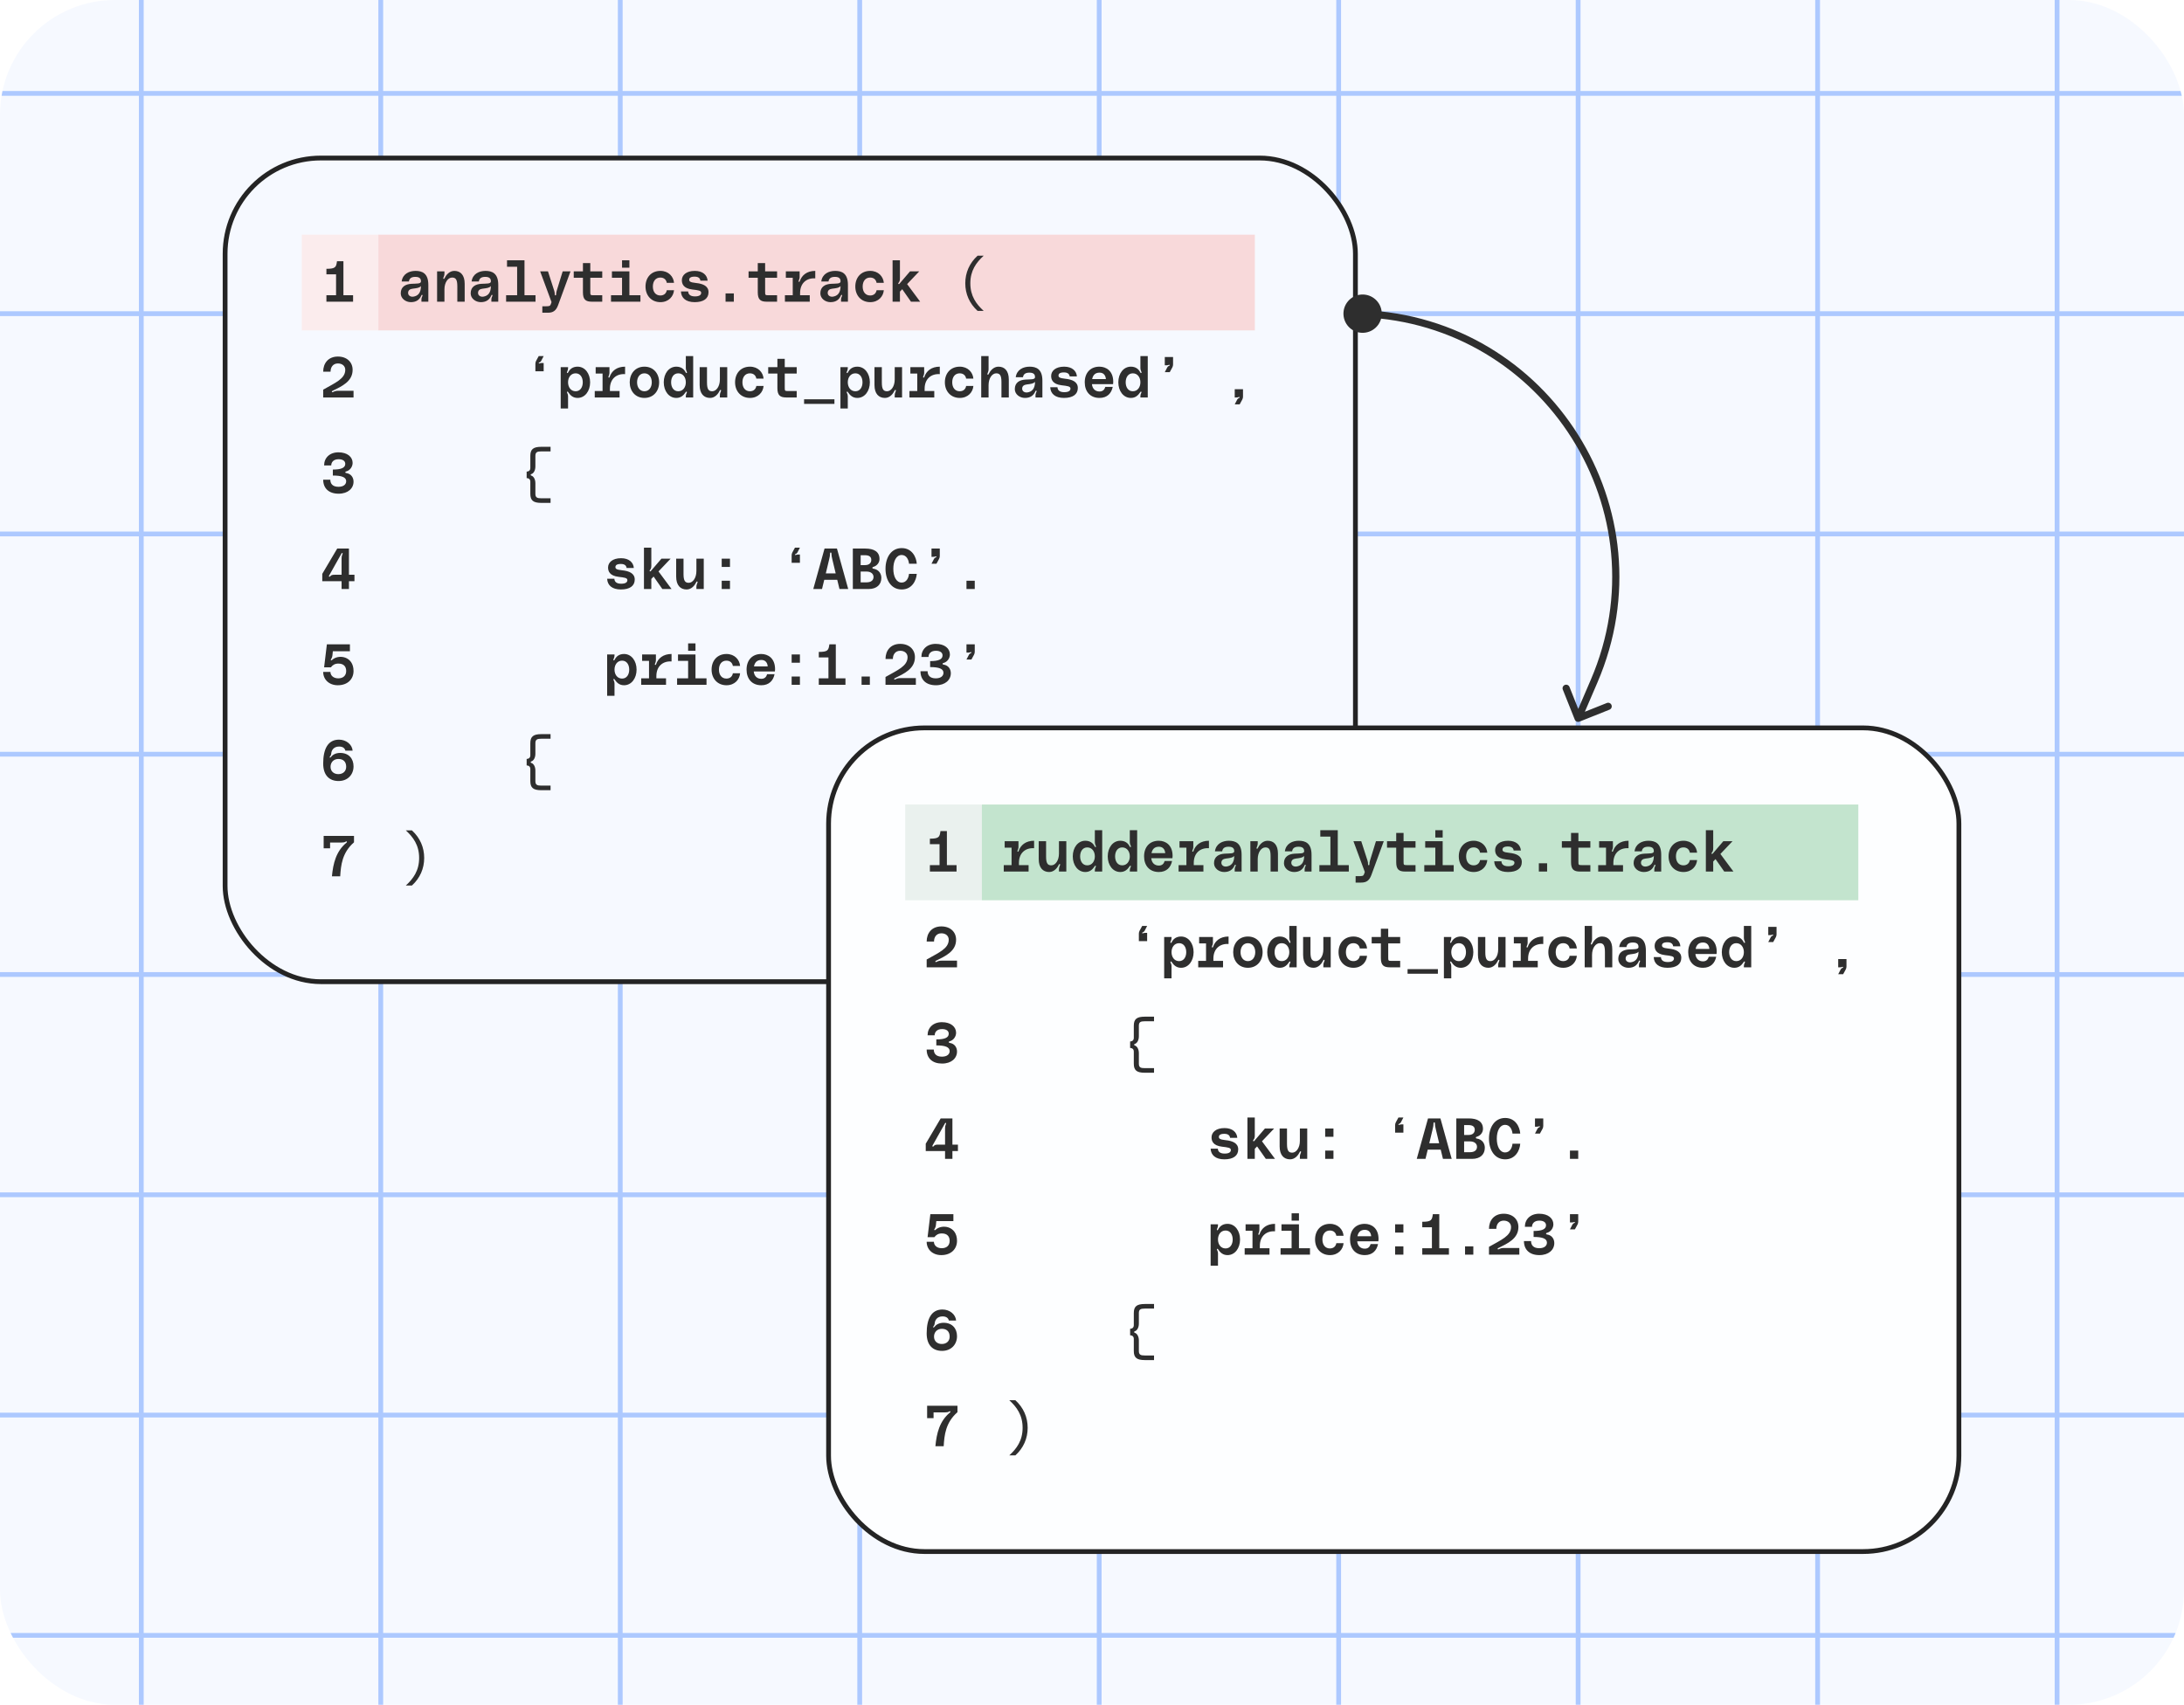 <svg width="456" height="356" viewBox="0 0 456 356" fill="none" xmlns="http://www.w3.org/2000/svg">
<g clip-path="url(#clip0_805_4077)">
<rect width="456" height="356" rx="24" fill="#F6F9FF"></rect>
<path fill-rule="evenodd" clip-rule="evenodd" d="M-371 -27H881.5V-26H880V19H881.5V20H880V65H881.5V66H880V111H881.5V112H880V157H881.5V158H880V203H881.5V204H880V249H881.5V250H880V295.001H881.5V296.001H880V341.001H881.5V342.001H880V387.001H881.5V388.001H880V433.001H881.5V434.001H880V479.001H881.5V480.001H880V525.001H881.5V526.001H880V571.001H881.5V572.001H880V600.5H879V572.001H830V600.5H829V572.001H780V600.5H779V572.001H730V600.5H729V572.001H680V600.5H679V572.001H630V600.5H629V572.001H580V600.5H579V572.001H530V600.5H529V572.001H480V600.5H479V572.001H430V600.5H429V572.001H380V600.5H379V572.001H330V600.5H329V572.001H280V600.5H279V572.001L230 572.001V600.5H229V572.001H180V600.5H179V572.001H130V600.5H129V572.001H80V600.5H79V572.001H30V600.5H29V572.001H-20V600.5H-21V572.001H-70V600.5H-71V572.001H-120V600.5H-121V572.001H-170V600.5H-171V572.001H-220V600.5H-221V572.001H-270V600.5H-271V572.001H-320V600.5H-321V572.001H-370L-370 600.5H-371L-371 -27ZM-370 571.001H-321L-321 526.001H-370V571.001ZM-370 525.001H-321V480.001H-370V525.001ZM-370 479.001H-321L-321 434.001H-370V479.001ZM-370 433.001H-321V388.001H-370V433.001ZM-370 387.001H-321L-321 342.001H-370V387.001ZM-370 341.001H-321V296.001H-370V341.001ZM-370 295.001H-321L-321 250.001H-370V295.001ZM-370 249.001H-321V204H-370V249.001ZM-370 203H-321L-321 158H-370V203ZM-370 157H-321V112H-370V157ZM-370 111H-321L-321 66H-370V111ZM-370 65H-321V20L-370 20V65ZM-370 19L-321 19L-321 -26H-370V19ZM-320 -26L-320 19L-271 19V-26H-320ZM-270 -26V19L-221 19V-26H-270ZM-220 -26V19H-171V-26H-220ZM-170 -26V19L-121 19V-26H-170ZM-120 -26V19L-71 19V-26H-120ZM-70 -26V19L-21 19V-26H-70ZM-20 -26V19L29 19V-26H-20ZM30 -26V19L79 19V-26H30ZM80 -26V19H129V-26H80ZM130 -26V19L179 19V-26H130ZM180 -26V19L229 19V-26H180ZM230 -26V19L279 19V-26H230ZM280 -26V19L329 19V-26H280ZM330 -26V19L379 19V-26H330ZM380 -26V19H429V-26H380ZM430 -26V19L479 19V-26H430ZM480 -26V19L529 19V-26H480ZM530 -26V19L579 19V-26H530ZM580 -26V19L629 19V-26H580ZM630 -26V19L679 19V-26H630ZM680 -26V19H729V-26H680ZM730 -26V19L779 19V-26H730ZM780 -26V19L829 19V-26H780ZM830 -26V19L879 19V-26H830ZM879 20L830 20V65H879V20ZM879 66H830V111H879V66ZM879 112H830V157H879V112ZM879 158H830V203H879V158ZM879 204H830V249H879V204ZM879 250H830V295.001H879V250ZM879 296.001H830V341.001H879V296.001ZM879 342.001H830V387.001H879V342.001ZM879 388.001H830V433.001H879V388.001ZM879 434.001H830V479.001H879V434.001ZM879 480.001H830V525.001H879V480.001ZM879 526.001H830V571.001H879V526.001ZM829 571.001V526.001H780V571.001H829ZM779 571.001V526.001H730V571.001H779ZM729 571.001V526.001H680V571.001H729ZM679 571.001V526.001H630V571.001H679ZM629 571.001V526.001H580V571.001H629ZM579 571.001V526.001H530V571.001H579ZM529 571.001V526.001H480V571.001H529ZM479 571.001V526.001H430V571.001H479ZM429 571.001V526.001H380V571.001H429ZM379 571.001V526.001H330V571.001H379ZM329 571.001V526.001H280V571.001H329ZM279 571.001V526.001L230 526.001V571.001L279 571.001ZM229 571.001V526.001H180V571.001H229ZM179 571.001V526.001H130V571.001H179ZM129 571.001V526.001H80V571.001H129ZM79 571.001V526.001H30V571.001H79ZM29 571.001V526.001H-20V571.001H29ZM-21 571.001V526.001H-70V571.001H-21ZM-71 571.001V526.001H-120V571.001H-71ZM-121 571.001V526.001H-170V571.001H-121ZM-171 571.001V526.001H-220V571.001H-171ZM-221 571.001V526.001H-270V571.001H-221ZM-271 571.001V526.001H-320L-320 571.001H-271ZM-320 525.001H-271L-271 480.001H-320V525.001ZM-320 479.001H-271V434.001H-320L-320 479.001ZM-320 433.001H-271V388.001H-320V433.001ZM-320 387.001H-271L-271 342.001H-320L-320 387.001ZM-320 341.001H-271V296.001H-320V341.001ZM-320 295.001H-271V250.001H-320L-320 295.001ZM-320 249.001H-271L-271 204H-320V249.001ZM-320 203H-271V158H-320L-320 203ZM-320 157H-271V112H-320V157ZM-320 111H-271V66L-320 66L-320 111ZM-320 65L-271 65L-271 20L-320 20V65ZM-270 20L-270 65H-221V20L-270 20ZM-220 20V65L-171 65V20H-220ZM-170 20V65H-121V20L-170 20ZM-120 20V65H-71V20L-120 20ZM-70 20V65L-21 65V20L-70 20ZM-20 20V65H29V20L-20 20ZM30 20V65L79 65V20L30 20ZM80 20V65H129V20H80ZM130 20V65H179V20L130 20ZM180 20V65L229 65V20L180 20ZM230 20V65H279V20L230 20ZM280 20V65L329 65V20L280 20ZM330 20V65H379V20L330 20ZM380 20V65H429V20H380ZM430 20V65L479 65V20L430 20ZM480 20V65H529V20L480 20ZM530 20V65L579 65V20L530 20ZM580 20V65H629V20L580 20ZM630 20V65H679V20L630 20ZM680 20V65L729 65V20H680ZM730 20V65H779V20L730 20ZM780 20V65L829 65V20L780 20ZM829 66L780 66V111H829V66ZM829 112H780V157H829V112ZM829 158H780V203H829V158ZM829 204H780V249H829V204ZM829 250H780V295.001H829V250ZM829 296.001H780V341.001H829V296.001ZM829 342.001H780V387.001H829V342.001ZM829 388.001H780V433.001H829V388.001ZM829 434.001H780V479.001H829V434.001ZM829 480.001H780V525.001H829V480.001ZM779 525.001V480.001H730V525.001H779ZM729 525.001V480.001H680V525.001H729ZM679 525.001V480.001L630 480.001V525.001H679ZM629 525.001V480.001H580V525.001H629ZM579 525.001V480.001H530V525.001H579ZM529 525.001V480.001H480V525.001H529ZM479 525.001V480.001H430V525.001H479ZM429 525.001V480.001H380V525.001H429ZM379 525.001V480.001H330V525.001H379ZM329 525.001V480.001H280V525.001H329ZM279 525.001V480.001L230 480.001V525.001L279 525.001ZM229 525.001V480.001H180V525.001H229ZM179 525.001V480.001H130V525.001H179ZM129 525.001V480.001H80V525.001H129ZM79 525.001V480.001H30V525.001H79ZM29 525.001V480.001H-20V525.001H29ZM-21 525.001V480.001H-70V525.001H-21ZM-71 525.001V480.001H-120V525.001H-71ZM-121 525.001V480.001L-170 480.001V525.001H-121ZM-171 525.001V480.001H-220V525.001H-171ZM-221 525.001V480.001H-270L-270 525.001H-221ZM-270 479.001H-221L-221 434.001H-270V479.001ZM-270 433.001H-221V388.001H-270V433.001ZM-270 387.001H-221V342.001H-270L-270 387.001ZM-270 341.001H-221V296.001H-270V341.001ZM-270 295.001H-221V250.001H-270V295.001ZM-270 249.001H-221V204L-270 204L-270 249.001ZM-270 203L-221 203V158L-270 158V203ZM-270 157L-221 157L-221 112L-270 112V157ZM-270 111L-221 111V66H-270V111ZM-220 66V111H-171V66L-220 66ZM-170 66V111H-121V66H-170ZM-120 66V111H-71V66H-120ZM-70 66V111H-21V66L-70 66ZM-20 66V111L29 111V66H-20ZM30 66V111H79V66L30 66ZM80 66V111H129V66H80ZM130 66V111H179V66H130ZM180 66V111H229V66L180 66ZM230 66V111L279 111V66H230ZM280 66V111H329V66L280 66ZM330 66V111H379V66H330ZM380 66V111H429V66H380ZM430 66V111H479V66L430 66ZM480 66V111L529 111V66H480ZM530 66V111H579V66L530 66ZM580 66V111H629V66H580ZM630 66V111H679V66H630ZM680 66V111H729V66L680 66ZM730 66V111L779 111V66H730ZM779 112L730 112V157L779 157V112ZM779 158L730 158V203L779 203V158ZM779 204L730 204V249H779V204ZM779 250H730V295.001H779V250ZM779 296.001H730V341.001H779V296.001ZM779 342.001H730V387.001H779V342.001ZM779 388.001H730V433.001H779V388.001ZM779 434.001H730V479.001H779V434.001ZM729 479.001V434.001H680V479.001H729ZM679 479.001V434.001L630 434.001V479.001L679 479.001ZM629 479.001V434.001H580V479.001H629ZM579 479.001V434.001H530V479.001H579ZM529 479.001V434.001H480V479.001H529ZM479 479.001V434.001H430V479.001H479ZM429 479.001V434.001H380V479.001H429ZM379 479.001V434.001H330V479.001H379ZM329 479.001V434.001H280V479.001H329ZM279 479.001V434.001L230 434.001V479.001L279 479.001ZM229 479.001V434.001H180V479.001H229ZM179 479.001V434.001H130V479.001H179ZM129 479.001V434.001H80V479.001H129ZM79 479.001V434.001H30V479.001H79ZM29 479.001V434.001H-20V479.001H29ZM-21 479.001V434.001H-70V479.001H-21ZM-71 479.001V434.001H-120L-120 479.001H-71ZM-121 479.001L-121 434.001L-170 434.001L-170 479.001L-121 479.001ZM-171 479.001L-171 434.001H-220L-220 479.001H-171ZM-220 433.001H-171V388.001H-220V433.001ZM-220 387.001H-171V342.001H-220V387.001ZM-220 341.001H-171V296.001H-220V341.001ZM-220 295.001H-171V250.001H-220V295.001ZM-220 249.001H-171V204H-220V249.001ZM-220 203H-171V158H-220V203ZM-220 157H-171L-171 112H-220L-220 157ZM-170 112L-170 157H-121L-121 112H-170ZM-120 112L-120 157H-71V112H-120ZM-70 112V157H-21V112H-70ZM-20 112V157L29 157V112L-20 112ZM30 112V157H79V112H30ZM80 112V157H129V112H80ZM130 112V157H179V112H130ZM180 112V157H229V112H180ZM230 112V157L279 157V112L230 112ZM280 112V157H329V112H280ZM330 112V157H379V112H330ZM380 112V157H429V112H380ZM430 112V157H479V112H430ZM480 112V157L529 157V112L480 112ZM530 112V157H579V112H530ZM580 112V157H629V112H580ZM630 112V157H679V112H630ZM680 112V157H729V112H680ZM729 158H680V203H729V158ZM729 204H680V249H729V204ZM729 250H680V295.001H729V250ZM729 296.001H680V341.001H729V296.001ZM729 342.001H680V387.001H729V342.001ZM729 388.001H680V433.001H729V388.001ZM679 433.001V388.001L630 388.001V433.001L679 433.001ZM629 433.001V388.001H580V433.001H629ZM579 433.001V388.001H530V433.001H579ZM529 433.001V388.001H480V433.001H529ZM479 433.001V388.001H430V433.001H479ZM429 433.001V388.001H380V433.001H429ZM379 433.001V388.001H330V433.001H379ZM329 433.001V388.001H280V433.001H329ZM279 433.001V388.001L230 388.001V433.001L279 433.001ZM229 433.001V388.001H180V433.001H229ZM179 433.001V388.001H130V433.001H179ZM129 433.001V388.001H80V433.001H129ZM79 433.001V388.001H30V433.001H79ZM29 433.001V388.001H-20V433.001H29ZM-21 433.001V388.001H-70V433.001H-21ZM-71 433.001V388.001H-120V433.001H-71ZM-121 433.001V388.001L-170 388.001V433.001L-121 433.001ZM-170 387.001L-121 387.001V342.001L-170 342.001V387.001ZM-170 341.001L-121 341.001V296.001L-170 296.001V341.001ZM-170 295.001L-121 295.001V250.001L-170 250.001V295.001ZM-170 249.001L-121 249.001V204H-170V249.001ZM-170 203H-121V158H-170V203ZM-120 158V203H-71V158H-120ZM-70 158V203H-21V158H-70ZM-20 158V203L29 203V158L-20 158ZM30 158V203H79V158H30ZM80 158V203H129V158H80ZM130 158V203H179V158H130ZM180 158V203H229V158H180ZM230 158V203L279 203V158L230 158ZM280 158V203H329V158H280ZM330 158V203H379V158H330ZM380 158V203H429V158H380ZM430 158V203H479V158H430ZM480 158V203L529 203V158L480 158ZM530 158V203H579V158H530ZM580 158V203H629V158H580ZM630 158V203H679V158H630ZM679 204H630V249.001L679 249V204ZM679 250L630 250.001V295.001L679 295.001V250ZM679 296.001L630 296.001V341.001L679 341.001V296.001ZM679 342.001L630 342.001V387.001L679 387.001V342.001ZM629 387.001V342.001H580V387.001H629ZM579 387.001V342.001H530V387.001H579ZM529 387.001V342.001H480V387.001H529ZM479 387.001V342.001H430V387.001H479ZM429 387.001V342.001H380V387.001H429ZM379 387.001V342.001H330V387.001H379ZM329 387.001V342.001H280V387.001H329ZM279 387.001V342.001L230 342.001V387.001L279 387.001ZM229 387.001V342.001H180V387.001H229ZM179 387.001V342.001H130V387.001H179ZM129 387.001V342.001H80V387.001H129ZM79 387.001V342.001H30V387.001H79ZM29 387.001V342.001H-20V387.001H29ZM-21 387.001V342.001H-70V387.001H-21ZM-71 387.001V342.001H-120V387.001H-71ZM-120 341.001H-71V296.001H-120V341.001ZM-120 295.001H-71L-71 250.001H-120V295.001ZM-120 249.001H-71V204H-120V249.001ZM-70 204V249.001H-21V204H-70ZM-20 204V249.001H29V204L-20 204ZM30 204V249.001H79V204H30ZM80 204V249.001H129V204H80ZM130 204V249.001H179V204H130ZM180 204V249.001H229V204H180ZM230 204V249.001L279 249.001V204L230 204ZM280 204V249.001H329V204H280ZM330 204V249.001H379V204H330ZM380 204V249.001H429V204H380ZM430 204V249.001H479V204H430ZM480 204V249.001H529V204L480 204ZM530 204V249.001H579V204H530ZM580 204V249.001H629V204H580ZM629 250.001H580V295.001H629V250.001ZM629 296.001H580V341.001H629V296.001ZM579 341.001V296.001H530V341.001H579ZM529 341.001V296.001H480V341.001H529ZM479 341.001V296.001H430V341.001H479ZM429 341.001V296.001H380V341.001H429ZM379 341.001V296.001H330V341.001H379ZM329 341.001V296.001H280V341.001H329ZM279 341.001V296.001L230 296.001V341.001L279 341.001ZM229 341.001V296.001H180V341.001H229ZM179 341.001V296.001H130V341.001H179ZM129 341.001V296.001H80V341.001H129ZM79 341.001V296.001H30V341.001H79ZM29 341.001V296.001H-20V341.001H29ZM-21 341.001V296.001H-70V341.001H-21ZM-70 295.001H-21L-21 250.001H-70L-70 295.001ZM-20 250.001L-20 295.001H29L29 250.001H-20ZM30 250.001L30 295.001H79L79 250.001H30ZM80 250.001L80 295.001H129L129 250.001H80ZM130 250.001L130 295.001H179V250.001H130ZM180 250.001V295.001H229V250.001H180ZM230 250.001V295.001L279 295.001V250.001L230 250.001ZM280 250.001V295.001H329V250.001H280ZM330 250.001V295.001H379V250.001H330ZM380 250.001V295.001H429V250.001H380ZM430 250.001V295.001H479V250.001H430ZM480 250.001V295.001H529V250.001H480ZM530 250.001V295.001H579V250.001H530Z" fill="#ADC9FF"></path>
<rect x="47" y="33" width="236" height="172" rx="20" fill="#F6F9FF"></rect>
<rect width="16" height="20" transform="translate(63 49)" fill="#FBECED"></rect>
<path d="M71.704 61.656H73.72V63H68.152V61.656H70.168V57.288H68.152V56.136C70.072 56.136 70.192 55.776 70.36 54.552H71.704V61.656Z" fill="#2E2E2E"></path>
<rect width="183" height="20" transform="translate(79 49)" fill="#F8D9DA"></rect>
<path d="M83.672 61.26C83.672 59.856 84.704 59.34 85.88 59.268C87.008 59.196 87.908 59.316 87.896 58.728C87.884 58.296 87.716 57.816 86.72 57.816C85.736 57.816 85.46 58.26 85.376 58.776H83.864C84.08 57.18 85.448 56.568 86.768 56.568C88.124 56.568 89.432 57.048 89.432 59.496V63H87.992V62.556C87.992 62.268 88.076 62.076 88.172 61.86C88.22 61.752 88.268 61.632 88.16 61.584C88.04 61.536 87.992 61.656 87.968 61.716C87.584 62.604 86.912 63.096 85.784 63.096C84.692 63.096 83.672 62.328 83.672 61.26ZM87.896 59.736C87.536 60.132 87.056 60.168 86.144 60.288C85.58 60.36 85.208 60.612 85.208 61.176C85.208 61.704 85.712 62.04 86.324 61.944C87.14 61.812 87.884 61.308 87.896 59.736ZM94.861 56.568C96.169 56.568 97.021 57.456 97.021 59.256V63H95.485V59.784C95.485 58.356 95.137 57.96 94.393 57.96C93.553 57.96 92.797 58.956 92.797 60.42V63H91.261V56.664H92.797V57.06C92.797 57.444 92.713 57.672 92.605 57.924C92.557 58.032 92.485 58.2 92.641 58.236C92.737 58.26 92.773 58.188 92.821 58.092C93.121 57.468 93.805 56.568 94.861 56.568ZM98.274 61.26C98.274 59.856 99.306 59.34 100.482 59.268C101.61 59.196 102.51 59.316 102.498 58.728C102.486 58.296 102.318 57.816 101.322 57.816C100.338 57.816 100.062 58.26 99.978 58.776H98.466C98.682 57.18 100.05 56.568 101.37 56.568C102.726 56.568 104.034 57.048 104.034 59.496V63H102.594V62.556C102.594 62.268 102.678 62.076 102.774 61.86C102.822 61.752 102.87 61.632 102.762 61.584C102.642 61.536 102.594 61.656 102.57 61.716C102.186 62.604 101.514 63.096 100.386 63.096C99.294 63.096 98.274 62.328 98.274 61.26ZM102.498 59.736C102.138 60.132 101.658 60.168 100.746 60.288C100.182 60.36 99.81 60.612 99.81 61.176C99.81 61.704 100.314 62.04 100.926 61.944C101.742 61.812 102.486 61.308 102.498 59.736ZM109.51 61.656H111.814V63H105.67V61.656H107.974V55.704H105.862V54.36H109.51V61.656ZM112.779 56.664H114.411L115.731 60.756C115.815 61.008 115.827 61.236 115.827 61.476C115.827 61.56 115.839 61.68 115.971 61.68C116.103 61.68 116.115 61.572 116.115 61.476C116.115 61.248 116.151 61.008 116.223 60.756L117.483 56.664H119.115L116.523 63.732C116.103 64.872 115.491 65.304 114.387 65.304H113.235V63.96H113.763C114.675 63.96 114.855 63.96 115.023 63.468L115.155 63.084L112.779 56.664ZM125.744 58.008H123.248V60.9C123.248 61.596 123.26 61.656 123.908 61.656H125.744V63H123.584C122.312 63 121.712 62.58 121.712 61.056V58.008H119.792V56.664H121.712V54.936H123.248V56.664H125.744V58.008ZM131.413 54.36V55.896H129.877V54.36H131.413ZM131.413 61.656H133.717V63H127.573V61.656H129.877V58.008H127.765V56.664H131.413V61.656ZM134.777 59.832C134.777 57.948 135.977 56.568 137.885 56.568C139.601 56.568 140.621 57.768 140.729 59.064H139.217C139.121 58.464 138.689 57.96 137.873 57.96C136.889 57.96 136.313 58.728 136.313 59.832C136.313 60.936 136.889 61.704 137.873 61.704C138.689 61.704 139.121 61.2 139.217 60.6H140.729C140.621 61.896 139.613 63.096 137.885 63.096C136.013 63.096 134.777 61.716 134.777 59.832ZM142.174 60.864H143.686C143.698 61.332 143.974 61.896 145.09 61.896C146.074 61.896 146.398 61.56 146.398 61.14C146.398 60.672 145.774 60.6 144.562 60.456C142.618 60.228 142.366 59.208 142.366 58.5C142.366 57.468 143.278 56.568 145.078 56.568C146.746 56.568 147.658 57.456 147.742 58.608H146.23C146.194 58.212 145.93 57.768 145.042 57.768C144.166 57.768 143.902 58.056 143.902 58.416C143.902 58.716 144.034 58.968 145.27 59.088C146.818 59.244 147.934 59.748 147.934 61.02C147.934 62.34 146.914 63.096 145.042 63.096C143.206 63.096 142.234 62.22 142.174 60.864ZM151.491 61.272H153.219V63H151.491V61.272ZM162.248 58.008H159.752V60.9C159.752 61.596 159.764 61.656 160.412 61.656H162.248V63H160.088C158.816 63 158.216 62.58 158.216 61.056V58.008H156.296V56.664H158.216V54.936H159.752V56.664H162.248V58.008ZM166.981 58.74C167.401 57.468 168.481 56.568 170.221 56.568V58.128C168.433 58.008 167.053 59.1 167.053 61.188V61.656H169.069V63H163.885V61.656H165.517V58.008H164.077V56.664H166.957V57.852C166.957 58.128 166.873 58.368 166.777 58.584C166.729 58.692 166.693 58.836 166.837 58.86C166.909 58.872 166.969 58.776 166.981 58.74ZM171.281 61.26C171.281 59.856 172.313 59.34 173.489 59.268C174.617 59.196 175.517 59.316 175.505 58.728C175.493 58.296 175.325 57.816 174.329 57.816C173.345 57.816 173.069 58.26 172.985 58.776H171.473C171.689 57.18 173.057 56.568 174.377 56.568C175.733 56.568 177.041 57.048 177.041 59.496V63H175.601V62.556C175.601 62.268 175.685 62.076 175.781 61.86C175.829 61.752 175.877 61.632 175.769 61.584C175.649 61.536 175.601 61.656 175.577 61.716C175.193 62.604 174.521 63.096 173.393 63.096C172.301 63.096 171.281 62.328 171.281 61.26ZM175.505 59.736C175.145 60.132 174.665 60.168 173.753 60.288C173.189 60.36 172.817 60.612 172.817 61.176C172.817 61.704 173.321 62.04 173.933 61.944C174.749 61.812 175.493 61.308 175.505 59.736ZM178.582 59.832C178.582 57.948 179.782 56.568 181.69 56.568C183.406 56.568 184.426 57.768 184.534 59.064H183.022C182.926 58.464 182.494 57.96 181.678 57.96C180.694 57.96 180.118 58.728 180.118 59.832C180.118 60.936 180.694 61.704 181.678 61.704C182.494 61.704 182.926 61.2 183.022 60.6H184.534C184.426 61.896 183.418 63.096 181.69 63.096C179.818 63.096 178.582 61.716 178.582 59.832ZM192.123 63H190.203L188.379 60.396L187.899 60.9V63H186.363V54.36H187.899V58.14C187.899 58.644 187.779 58.848 187.587 59.088C187.539 59.148 187.515 59.232 187.587 59.292C187.683 59.364 187.755 59.292 187.791 59.256L190.011 56.664H191.931L189.399 59.328L192.123 63ZM205.381 53.4C203.833 54.816 202.597 56.496 202.597 59.16C202.597 61.824 203.833 63.504 205.381 64.92H204.109C202.417 63.384 201.541 61.38 201.541 59.16C201.541 56.94 202.417 54.936 204.109 53.4H205.381Z" fill="#2E2E2E"></path>
<path d="M67.48 83V81.368C70 79.928 72.088 79.1 72.088 77.228C72.088 76.436 71.464 75.896 70.552 75.896C69.568 75.896 69.016 76.64 69.016 77.612H67.48C67.48 75.836 68.56 74.456 70.552 74.456C72.424 74.456 73.624 75.62 73.624 77.228C73.624 79.676 71.368 80.66 69.412 81.632C69.34 81.668 69.244 81.74 69.304 81.848C69.364 81.944 69.472 81.896 69.568 81.848C69.856 81.704 70.12 81.608 70.552 81.608H73.816V83H67.48Z" fill="#2E2E2E"></path>
<path d="M113.512 74.36L112.996 75.356C112.948 75.452 112.852 75.56 112.744 75.62C112.576 75.716 112.456 75.74 112.48 75.836C112.504 75.932 112.588 75.92 112.756 75.86C112.9 75.812 113.02 75.8 113.14 75.8H113.512V77.528H111.784V75.968C111.784 75.524 111.964 75.308 112.48 74.36H113.512ZM118.605 76.664V76.904C118.605 77.156 118.533 77.336 118.437 77.564C118.389 77.684 118.305 77.828 118.425 77.888C118.545 77.948 118.617 77.792 118.641 77.744C118.989 77.048 119.613 76.568 120.597 76.568C122.145 76.568 123.213 78.008 123.213 79.832C123.213 81.656 122.145 83.096 120.597 83.096C119.637 83.096 119.085 82.568 118.641 81.908C118.617 81.872 118.569 81.752 118.461 81.788C118.329 81.836 118.377 81.956 118.437 82.076C118.545 82.292 118.605 82.484 118.605 82.724V85.304H117.069V76.664H118.605ZM120.189 81.704C121.173 81.704 121.677 80.84 121.677 79.832C121.677 78.824 121.173 77.96 120.189 77.96C119.181 77.96 118.605 78.824 118.605 79.832C118.605 80.84 119.181 81.704 120.189 81.704ZM127.274 78.74C127.694 77.468 128.774 76.568 130.514 76.568V78.128C128.726 78.008 127.346 79.1 127.346 81.188V81.656H129.362V83H124.178V81.656H125.81V78.008H124.37V76.664H127.25V77.852C127.25 78.128 127.166 78.368 127.07 78.584C127.022 78.692 126.986 78.836 127.13 78.86C127.202 78.872 127.262 78.776 127.274 78.74ZM134.55 76.568C136.47 76.568 137.622 78.032 137.622 79.832C137.622 81.632 136.47 83.096 134.55 83.096C132.63 83.096 131.478 81.632 131.478 79.832C131.478 78.032 132.63 76.568 134.55 76.568ZM134.55 81.704C135.534 81.704 136.086 80.864 136.086 79.832C136.086 78.8 135.534 77.96 134.55 77.96C133.566 77.96 133.014 78.8 133.014 79.832C133.014 80.864 133.566 81.704 134.55 81.704ZM143.195 74.36H144.731V83H143.195V82.724C143.195 82.484 143.255 82.292 143.363 82.076C143.423 81.956 143.471 81.836 143.339 81.788C143.231 81.752 143.183 81.872 143.159 81.908C142.715 82.568 142.163 83.096 141.203 83.096C139.655 83.096 138.587 81.656 138.587 79.832C138.587 78.008 139.655 76.568 141.203 76.568C142.187 76.568 142.811 77.048 143.159 77.744C143.183 77.792 143.255 77.948 143.375 77.888C143.495 77.828 143.411 77.684 143.363 77.564C143.267 77.336 143.195 77.156 143.195 76.904V74.36ZM141.611 81.704C142.619 81.704 143.195 80.84 143.195 79.832C143.195 78.824 142.619 77.96 141.611 77.96C140.627 77.96 140.123 78.824 140.123 79.832C140.123 80.84 140.627 81.704 141.611 81.704ZM148.264 83.096C146.956 83.096 146.08 82.208 146.08 80.408V76.664H147.616V79.88C147.616 81.308 147.964 81.704 148.708 81.704C149.548 81.704 150.304 80.708 150.304 79.244V76.664H151.84V83H150.304V82.604C150.304 82.22 150.388 81.992 150.496 81.74C150.544 81.632 150.616 81.464 150.46 81.428C150.364 81.404 150.328 81.476 150.28 81.572C149.98 82.196 149.32 83.096 148.264 83.096ZM153.477 79.832C153.477 77.948 154.677 76.568 156.585 76.568C158.301 76.568 159.321 77.768 159.429 79.064H157.917C157.821 78.464 157.389 77.96 156.573 77.96C155.589 77.96 155.013 78.728 155.013 79.832C155.013 80.936 155.589 81.704 156.573 81.704C157.389 81.704 157.821 81.2 157.917 80.6H159.429C159.321 81.896 158.313 83.096 156.585 83.096C154.713 83.096 153.477 81.716 153.477 79.832ZM166.345 78.008H163.849V80.9C163.849 81.596 163.861 81.656 164.509 81.656H166.345V83H164.185C162.913 83 162.313 82.58 162.313 81.056V78.008H160.393V76.664H162.313V74.936H163.849V76.664H166.345V78.008ZM174.222 84.344H167.886V83.384H174.222V84.344ZM177.011 76.664V76.904C177.011 77.156 176.939 77.336 176.843 77.564C176.795 77.684 176.711 77.828 176.831 77.888C176.951 77.948 177.023 77.792 177.047 77.744C177.395 77.048 178.019 76.568 179.003 76.568C180.551 76.568 181.619 78.008 181.619 79.832C181.619 81.656 180.551 83.096 179.003 83.096C178.043 83.096 177.491 82.568 177.047 81.908C177.023 81.872 176.975 81.752 176.867 81.788C176.735 81.836 176.783 81.956 176.843 82.076C176.951 82.292 177.011 82.484 177.011 82.724V85.304H175.475V76.664H177.011ZM178.595 81.704C179.579 81.704 180.083 80.84 180.083 79.832C180.083 78.824 179.579 77.96 178.595 77.96C177.587 77.96 177.011 78.824 177.011 79.832C177.011 80.84 177.587 81.704 178.595 81.704ZM184.768 83.096C183.46 83.096 182.584 82.208 182.584 80.408V76.664H184.12V79.88C184.12 81.308 184.468 81.704 185.212 81.704C186.052 81.704 186.808 80.708 186.808 79.244V76.664H188.344V83H186.808V82.604C186.808 82.22 186.892 81.992 187 81.74C187.048 81.632 187.12 81.464 186.964 81.428C186.868 81.404 186.832 81.476 186.784 81.572C186.484 82.196 185.824 83.096 184.768 83.096ZM192.981 78.74C193.401 77.468 194.481 76.568 196.221 76.568V78.128C194.433 78.008 193.053 79.1 193.053 81.188V81.656H195.069V83H189.885V81.656H191.517V78.008H190.077V76.664H192.957V77.852C192.957 78.128 192.873 78.368 192.777 78.584C192.729 78.692 192.693 78.836 192.837 78.86C192.909 78.872 192.969 78.776 192.981 78.74ZM197.281 79.832C197.281 77.948 198.481 76.568 200.389 76.568C202.105 76.568 203.125 77.768 203.233 79.064H201.721C201.625 78.464 201.193 77.96 200.377 77.96C199.393 77.96 198.817 78.728 198.817 79.832C198.817 80.936 199.393 81.704 200.377 81.704C201.193 81.704 201.625 81.2 201.721 80.6H203.233C203.125 81.896 202.117 83.096 200.389 83.096C198.517 83.096 197.281 81.716 197.281 79.832ZM208.47 76.568C209.778 76.568 210.63 77.456 210.63 79.256V83H209.094V79.784C209.094 78.356 208.746 77.96 208.002 77.96C207.162 77.96 206.406 78.956 206.406 80.42V83H204.87V74.36H206.406V77.06C206.406 77.444 206.322 77.672 206.214 77.924C206.166 78.032 206.094 78.2 206.25 78.236C206.346 78.26 206.382 78.188 206.43 78.092C206.73 77.468 207.414 76.568 208.47 76.568ZM211.883 81.26C211.883 79.856 212.915 79.34 214.091 79.268C215.219 79.196 216.119 79.316 216.107 78.728C216.095 78.296 215.927 77.816 214.931 77.816C213.947 77.816 213.671 78.26 213.587 78.776H212.075C212.291 77.18 213.659 76.568 214.979 76.568C216.335 76.568 217.643 77.048 217.643 79.496V83H216.203V82.556C216.203 82.268 216.287 82.076 216.383 81.86C216.431 81.752 216.479 81.632 216.371 81.584C216.251 81.536 216.203 81.656 216.179 81.716C215.795 82.604 215.123 83.096 213.995 83.096C212.903 83.096 211.883 82.328 211.883 81.26ZM216.107 79.736C215.747 80.132 215.267 80.168 214.355 80.288C213.791 80.36 213.419 80.612 213.419 81.176C213.419 81.704 213.923 82.04 214.535 81.944C215.351 81.812 216.095 81.308 216.107 79.736ZM219.28 80.864H220.792C220.804 81.332 221.08 81.896 222.196 81.896C223.18 81.896 223.504 81.56 223.504 81.14C223.504 80.672 222.88 80.6 221.668 80.456C219.724 80.228 219.472 79.208 219.472 78.5C219.472 77.468 220.384 76.568 222.184 76.568C223.852 76.568 224.764 77.456 224.848 78.608H223.336C223.3 78.212 223.036 77.768 222.148 77.768C221.272 77.768 221.008 78.056 221.008 78.416C221.008 78.716 221.14 78.968 222.376 79.088C223.924 79.244 225.04 79.748 225.04 81.02C225.04 82.34 224.02 83.096 222.148 83.096C220.312 83.096 219.34 82.22 219.28 80.864ZM232.437 79.748C232.437 79.916 232.424 80.036 232.401 80.216H227.985C228.081 81.176 228.669 81.752 229.569 81.752C230.265 81.752 230.613 81.356 230.781 80.792H232.329C232.065 82.1 231.201 83.096 229.569 83.096C227.576 83.096 226.485 81.716 226.485 79.832C226.485 77.852 227.673 76.568 229.545 76.568C230.961 76.568 232.437 77.444 232.437 79.748ZM228.033 79.16H230.901C230.841 78.392 230.421 77.816 229.581 77.816C228.597 77.816 228.189 78.404 228.033 79.16ZM238.105 74.36H239.641V83H238.105V82.724C238.105 82.484 238.165 82.292 238.273 82.076C238.333 81.956 238.381 81.836 238.249 81.788C238.141 81.752 238.093 81.872 238.069 81.908C237.625 82.568 237.073 83.096 236.113 83.096C234.565 83.096 233.497 81.656 233.497 79.832C233.497 78.008 234.565 76.568 236.113 76.568C237.097 76.568 237.721 77.048 238.069 77.744C238.093 77.792 238.165 77.948 238.285 77.888C238.405 77.828 238.321 77.684 238.273 77.564C238.177 77.336 238.105 77.156 238.105 76.904V74.36ZM236.521 81.704C237.529 81.704 238.105 80.84 238.105 79.832C238.105 78.824 237.529 77.96 236.521 77.96C235.537 77.96 235.033 78.824 235.033 79.832C235.033 80.84 235.537 81.704 236.521 81.704ZM243.198 77.72L243.714 76.724C243.762 76.628 243.858 76.52 243.966 76.46C244.134 76.364 244.254 76.34 244.23 76.244C244.206 76.148 244.122 76.16 243.954 76.22C243.81 76.268 243.69 76.28 243.57 76.28H243.198V74.552H244.926V76.112C244.926 76.556 244.746 76.772 244.23 77.72H243.198ZM257.8 84.44L258.316 83.444C258.364 83.348 258.46 83.24 258.568 83.18C258.736 83.084 258.856 83.06 258.832 82.964C258.808 82.868 258.724 82.88 258.556 82.94C258.412 82.988 258.292 83 258.172 83H257.8V81.272H259.528V82.832C259.528 83.276 259.348 83.492 258.832 84.44H257.8Z" fill="#2E2E2E"></path>
<path d="M67.48 100.168H68.968C68.968 100.972 69.412 101.656 70.672 101.656C71.764 101.656 72.28 101.128 72.28 100.492C72.28 99.652 71.344 99.304 69.496 99.304V98.056C71.248 98.056 72.088 97.684 72.088 96.868C72.088 96.292 71.62 95.896 70.696 95.896C69.604 95.896 69.16 96.544 69.16 97.192H67.672C67.672 95.62 68.824 94.456 70.66 94.456C72.52 94.456 73.624 95.416 73.624 96.664C73.624 97.384 73.156 98.2 72.304 98.44C72.22 98.464 72.1 98.476 72.1 98.62C72.1 98.764 72.244 98.776 72.316 98.788C73.36 98.956 73.816 99.772 73.816 100.588C73.816 101.968 72.676 103.096 70.696 103.096C68.668 103.096 67.48 101.98 67.48 100.168Z" fill="#2E2E2E"></path>
<path d="M110.956 98.992C110.884 99.016 110.8 99.052 110.8 99.16C110.8 99.268 110.884 99.304 110.956 99.328C111.4 99.472 111.784 100.06 111.784 100.912V103.12C111.784 103.912 112.168 104.056 113.032 104.056H114.952V105.016H113.032C111.316 105.016 110.728 104.488 110.728 103.12V100.6C110.728 100.132 110.464 99.856 109.96 99.832V98.488C110.464 98.464 110.728 98.188 110.728 97.72V95.2C110.728 93.832 111.316 93.304 113.032 93.304H114.952V94.264H113.032C112.168 94.264 111.784 94.408 111.784 95.2V97.408C111.784 98.26 111.4 98.848 110.956 98.992Z" fill="#2E2E2E"></path>
<path d="M67.288 121.368V119.832L70.408 114.552H72.856V120.024H74.008V121.368H72.856V123H71.32V121.368H67.288ZM68.728 120.168C68.668 120.264 68.632 120.36 68.728 120.42C68.824 120.48 68.908 120.396 68.956 120.336C69.136 120.108 69.34 120.024 69.868 120.024H71.32V116.616C71.32 116.304 71.356 116.088 71.464 115.824C71.524 115.68 71.596 115.536 71.488 115.488C71.392 115.44 71.332 115.548 71.284 115.62L68.728 120.168Z" fill="#2E2E2E"></path>
<path d="M126.768 120.864H128.28C128.292 121.332 128.568 121.896 129.684 121.896C130.668 121.896 130.992 121.56 130.992 121.14C130.992 120.672 130.368 120.6 129.156 120.456C127.212 120.228 126.96 119.208 126.96 118.5C126.96 117.468 127.872 116.568 129.672 116.568C131.34 116.568 132.252 117.456 132.336 118.608H130.824C130.788 118.212 130.524 117.768 129.636 117.768C128.76 117.768 128.496 118.056 128.496 118.416C128.496 118.716 128.628 118.968 129.864 119.088C131.412 119.244 132.528 119.748 132.528 121.02C132.528 122.34 131.508 123.096 129.636 123.096C127.8 123.096 126.828 122.22 126.768 120.864ZM140.213 123H138.293L136.469 120.396L135.989 120.9V123H134.453V114.36H135.989V118.14C135.989 118.644 135.869 118.848 135.677 119.088C135.629 119.148 135.605 119.232 135.677 119.292C135.773 119.364 135.845 119.292 135.881 119.256L138.101 116.664H140.021L137.489 119.328L140.213 123ZM143.362 123.096C142.054 123.096 141.178 122.208 141.178 120.408V116.664H142.714V119.88C142.714 121.308 143.062 121.704 143.806 121.704C144.646 121.704 145.402 120.708 145.402 119.244V116.664H146.938V123H145.402V122.604C145.402 122.22 145.486 121.992 145.594 121.74C145.642 121.632 145.714 121.464 145.558 121.428C145.462 121.404 145.426 121.476 145.378 121.572C145.078 122.196 144.418 123.096 143.362 123.096ZM150.686 116.664H152.414V118.392H150.686V116.664ZM150.686 121.272H152.414V123H150.686V121.272ZM167.016 114.36L166.5 115.356C166.452 115.452 166.356 115.56 166.248 115.62C166.08 115.716 165.96 115.74 165.984 115.836C166.008 115.932 166.092 115.92 166.26 115.86C166.404 115.812 166.524 115.8 166.644 115.8H167.016V117.528H165.288V115.968C165.288 115.524 165.468 115.308 165.984 114.36H167.016ZM175.277 123L174.809 121.08H172.097L171.629 123H169.805L172.157 114.552H174.749L177.101 123H175.277ZM172.421 119.736H174.485L173.789 116.832C173.657 116.304 173.597 115.968 173.597 115.548C173.597 115.476 173.573 115.38 173.453 115.38C173.333 115.38 173.309 115.476 173.309 115.548C173.309 115.968 173.249 116.304 173.117 116.832L172.421 119.736ZM182.265 118.404C182.217 118.416 182.145 118.464 182.145 118.572C182.145 118.668 182.193 118.728 182.277 118.74C183.561 118.92 184.017 119.868 184.017 120.672C184.017 122.064 183.081 123 181.353 123H178.065V114.552H180.657C182.505 114.552 183.633 115.224 183.633 116.736C183.633 117.492 183.105 118.188 182.265 118.404ZM179.697 115.944V118.008H180.621C181.521 118.008 181.917 117.516 181.917 116.916C181.917 116.316 181.521 115.944 180.621 115.944H179.697ZM180.933 121.608C181.929 121.608 182.385 121.128 182.385 120.48C182.385 119.856 181.869 119.352 180.933 119.352H179.697V121.608H180.933ZM184.886 118.776C184.886 116.388 186.086 114.456 188.27 114.456C190.418 114.456 191.318 116.316 191.414 117.72H189.794C189.722 116.892 189.266 115.896 188.258 115.896C187.13 115.896 186.518 117.18 186.518 118.776C186.518 120.372 187.13 121.656 188.258 121.656C189.266 121.656 189.722 120.66 189.794 119.832H191.414C191.318 121.236 190.418 123.096 188.27 123.096C186.086 123.096 184.886 121.164 184.886 118.776ZM194.491 117.72L195.007 116.724C195.055 116.628 195.151 116.52 195.259 116.46C195.427 116.364 195.547 116.34 195.523 116.244C195.499 116.148 195.415 116.16 195.247 116.22C195.103 116.268 194.983 116.28 194.863 116.28H194.491V114.552H196.219V116.112C196.219 116.556 196.039 116.772 195.523 117.72H194.491ZM201.792 121.272H203.52V123H201.792V121.272Z" fill="#2E2E2E"></path>
<path d="M69.34 137.804C70.66 136.58 73.816 136.988 73.816 140.12C73.816 141.776 72.628 143.096 70.528 143.096C68.716 143.096 67.48 141.908 67.48 140.312H68.992C68.992 141.008 69.556 141.656 70.624 141.656C71.668 141.656 72.28 141.068 72.28 140.12C72.28 139.22 71.788 138.584 70.684 138.572C69.904 138.56 69.448 138.884 69.088 139.352H67.672L68.248 134.552H73.06V135.992H69.496L69.412 136.82C69.388 137.072 69.328 137.288 69.208 137.516C69.124 137.672 68.992 137.756 69.1 137.864C69.184 137.948 69.316 137.828 69.34 137.804Z" fill="#2E2E2E"></path>
<path d="M128.304 136.664V136.904C128.304 137.156 128.232 137.336 128.136 137.564C128.088 137.684 128.004 137.828 128.124 137.888C128.244 137.948 128.316 137.792 128.34 137.744C128.688 137.048 129.312 136.568 130.296 136.568C131.844 136.568 132.912 138.008 132.912 139.832C132.912 141.656 131.844 143.096 130.296 143.096C129.336 143.096 128.784 142.568 128.34 141.908C128.316 141.872 128.268 141.752 128.16 141.788C128.028 141.836 128.076 141.956 128.136 142.076C128.244 142.292 128.304 142.484 128.304 142.724V145.304H126.768V136.664H128.304ZM129.888 141.704C130.872 141.704 131.376 140.84 131.376 139.832C131.376 138.824 130.872 137.96 129.888 137.96C128.88 137.96 128.304 138.824 128.304 139.832C128.304 140.84 128.88 141.704 129.888 141.704ZM136.973 138.74C137.393 137.468 138.473 136.568 140.213 136.568V138.128C138.425 138.008 137.045 139.1 137.045 141.188V141.656H139.061V143H133.877V141.656H135.509V138.008H134.069V136.664H136.949V137.852C136.949 138.128 136.865 138.368 136.769 138.584C136.721 138.692 136.685 138.836 136.829 138.86C136.901 138.872 136.961 138.776 136.973 138.74ZM145.21 134.36V135.896H143.674V134.36H145.21ZM145.21 141.656H147.514V143H141.37V141.656H143.674V138.008H141.562V136.664H145.21V141.656ZM148.574 139.832C148.574 137.948 149.774 136.568 151.682 136.568C153.398 136.568 154.418 137.768 154.526 139.064H153.014C152.918 138.464 152.486 137.96 151.67 137.96C150.686 137.96 150.11 138.728 150.11 139.832C150.11 140.936 150.686 141.704 151.67 141.704C152.486 141.704 152.918 141.2 153.014 140.6H154.526C154.418 141.896 153.41 143.096 151.682 143.096C149.81 143.096 148.574 141.716 148.574 139.832ZM161.827 139.748C161.827 139.916 161.815 140.036 161.791 140.216H157.375C157.471 141.176 158.059 141.752 158.959 141.752C159.655 141.752 160.003 141.356 160.171 140.792H161.719C161.455 142.1 160.591 143.096 158.959 143.096C156.967 143.096 155.875 141.716 155.875 139.832C155.875 137.852 157.063 136.568 158.935 136.568C160.351 136.568 161.827 137.444 161.827 139.748ZM157.423 139.16H160.291C160.231 138.392 159.811 137.816 158.971 137.816C157.987 137.816 157.579 138.404 157.423 139.16ZM165.288 136.664H167.016V138.392H165.288V136.664ZM165.288 141.272H167.016V143H165.288V141.272ZM174.509 141.656H176.525V143H170.957V141.656H172.973V137.288H170.957V136.136C172.877 136.136 172.997 135.776 173.165 134.552H174.509V141.656ZM179.889 141.272H181.617V143H179.889V141.272ZM184.886 143V141.368C187.406 139.928 189.494 139.1 189.494 137.228C189.494 136.436 188.87 135.896 187.958 135.896C186.974 135.896 186.422 136.64 186.422 137.612H184.886C184.886 135.836 185.966 134.456 187.958 134.456C189.83 134.456 191.03 135.62 191.03 137.228C191.03 139.676 188.774 140.66 186.818 141.632C186.746 141.668 186.65 141.74 186.71 141.848C186.77 141.944 186.878 141.896 186.974 141.848C187.262 141.704 187.526 141.608 187.958 141.608H191.222V143H184.886ZM192.187 140.168H193.675C193.675 140.972 194.119 141.656 195.379 141.656C196.471 141.656 196.987 141.128 196.987 140.492C196.987 139.652 196.051 139.304 194.203 139.304V138.056C195.955 138.056 196.795 137.684 196.795 136.868C196.795 136.292 196.327 135.896 195.403 135.896C194.311 135.896 193.867 136.544 193.867 137.192H192.379C192.379 135.62 193.531 134.456 195.367 134.456C197.227 134.456 198.331 135.416 198.331 136.664C198.331 137.384 197.863 138.2 197.011 138.44C196.927 138.464 196.807 138.476 196.807 138.62C196.807 138.764 196.951 138.776 197.023 138.788C198.067 138.956 198.523 139.772 198.523 140.588C198.523 141.968 197.383 143.096 195.403 143.096C193.375 143.096 192.187 141.98 192.187 140.168ZM201.792 137.72L202.308 136.724C202.356 136.628 202.452 136.52 202.56 136.46C202.728 136.364 202.848 136.34 202.824 136.244C202.8 136.148 202.716 136.16 202.548 136.22C202.404 136.268 202.284 136.28 202.164 136.28H201.792V134.552H203.52V136.112C203.52 136.556 203.34 136.772 202.824 137.72H201.792Z" fill="#2E2E2E"></path>
<path d="M67.48 159.436C67.48 156.448 68.44 154.456 70.78 154.456C72.292 154.456 73.528 155.476 73.624 156.76H72.112C72.004 156.292 71.644 155.896 70.792 155.896C69.664 155.896 69.208 156.688 69.16 157.348C69.148 157.504 69.1 157.66 69.04 157.78C68.956 157.96 68.728 158.104 68.884 158.2C68.968 158.248 69.076 158.116 69.112 158.068C69.436 157.636 70.06 157.228 71.02 157.228C72.82 157.228 73.816 158.416 73.816 160.036C73.816 161.764 72.592 163.096 70.696 163.096C68.788 163.096 67.48 161.932 67.48 159.436ZM69.016 160.12C69.016 161.02 69.64 161.656 70.648 161.656C71.656 161.656 72.28 161.02 72.28 160.12C72.28 159.052 71.656 158.488 70.648 158.488C69.64 158.488 69.016 159.22 69.016 160.12Z" fill="#2E2E2E"></path>
<path d="M110.956 158.992C110.884 159.016 110.8 159.052 110.8 159.16C110.8 159.268 110.884 159.304 110.956 159.328C111.4 159.472 111.784 160.06 111.784 160.912V163.12C111.784 163.912 112.168 164.056 113.032 164.056H114.952V165.016H113.032C111.316 165.016 110.728 164.488 110.728 163.12V160.6C110.728 160.132 110.464 159.856 109.96 159.832V158.488C110.464 158.464 110.728 158.188 110.728 157.72V155.2C110.728 153.832 111.316 153.304 113.032 153.304H114.952V154.264H113.032C112.168 154.264 111.784 154.408 111.784 155.2V157.408C111.784 158.26 111.4 158.848 110.956 158.992Z" fill="#2E2E2E"></path>
<path d="M73.912 174.552V175.896C71.416 178.08 71.176 180.696 71.032 183H69.304C69.556 180.3 70.168 177.78 72.316 175.992C72.388 175.932 72.484 175.848 72.412 175.752C72.328 175.644 72.232 175.716 72.16 175.764C71.968 175.896 71.68 175.944 71.248 175.944H68.92V177.144H67.576V174.552H73.912Z" fill="#2E2E2E"></path>
<path d="M84.728 173.4H86C87.692 174.936 88.568 176.94 88.568 179.16C88.568 181.38 87.692 183.384 86 184.92H84.728C86.276 183.504 87.512 181.824 87.512 179.16C87.512 176.496 86.276 174.816 84.728 173.4Z" fill="#2E2E2E"></path>
<rect x="47" y="33" width="236" height="172" rx="20" stroke="#242424"></rect>
<g filter="url(#filter0_d_805_4077)">
<rect x="173" y="151" width="236" height="172" rx="20" fill="#FDFEFF"></rect>
<rect width="16" height="20" transform="translate(189 167)" fill="#EAF1EE"></rect>
<path d="M197.704 179.656H199.72V181H194.152V179.656H196.168V175.288H194.152V174.136C196.072 174.136 196.192 173.776 196.36 172.552H197.704V179.656Z" fill="#2E2E2E"></path>
<rect width="183" height="20" transform="translate(205 167)" fill="#C3E4CE"></rect>
<path d="M212.672 176.74C213.092 175.468 214.172 174.568 215.912 174.568V176.128C214.124 176.008 212.744 177.1 212.744 179.188V179.656H214.76V181H209.576V179.656H211.208V176.008H209.768V174.664H212.648V175.852C212.648 176.128 212.564 176.368 212.468 176.584C212.42 176.692 212.384 176.836 212.528 176.86C212.6 176.872 212.66 176.776 212.672 176.74ZM219.061 181.096C217.753 181.096 216.877 180.208 216.877 178.408V174.664H218.413V177.88C218.413 179.308 218.761 179.704 219.505 179.704C220.345 179.704 221.101 178.708 221.101 177.244V174.664H222.637V181H221.101V180.604C221.101 180.22 221.185 179.992 221.293 179.74C221.341 179.632 221.413 179.464 221.257 179.428C221.161 179.404 221.125 179.476 221.077 179.572C220.777 180.196 220.117 181.096 219.061 181.096ZM228.594 172.36H230.13V181H228.594V180.724C228.594 180.484 228.654 180.292 228.762 180.076C228.822 179.956 228.87 179.836 228.738 179.788C228.63 179.752 228.582 179.872 228.558 179.908C228.114 180.568 227.562 181.096 226.602 181.096C225.054 181.096 223.986 179.656 223.986 177.832C223.986 176.008 225.054 174.568 226.602 174.568C227.586 174.568 228.21 175.048 228.558 175.744C228.582 175.792 228.654 175.948 228.774 175.888C228.894 175.828 228.81 175.684 228.762 175.564C228.666 175.336 228.594 175.156 228.594 174.904V172.36ZM227.01 179.704C228.018 179.704 228.594 178.84 228.594 177.832C228.594 176.824 228.018 175.96 227.01 175.96C226.026 175.96 225.522 176.824 225.522 177.832C225.522 178.84 226.026 179.704 227.01 179.704ZM235.894 172.36H237.43V181H235.894V180.724C235.894 180.484 235.954 180.292 236.062 180.076C236.122 179.956 236.17 179.836 236.038 179.788C235.93 179.752 235.882 179.872 235.858 179.908C235.414 180.568 234.862 181.096 233.902 181.096C232.354 181.096 231.286 179.656 231.286 177.832C231.286 176.008 232.354 174.568 233.902 174.568C234.886 174.568 235.51 175.048 235.858 175.744C235.882 175.792 235.954 175.948 236.074 175.888C236.194 175.828 236.11 175.684 236.062 175.564C235.966 175.336 235.894 175.156 235.894 174.904V172.36ZM234.31 179.704C235.318 179.704 235.894 178.84 235.894 177.832C235.894 176.824 235.318 175.96 234.31 175.96C233.326 175.96 232.822 176.824 232.822 177.832C232.822 178.84 233.326 179.704 234.31 179.704ZM244.827 177.748C244.827 177.916 244.815 178.036 244.791 178.216H240.375C240.471 179.176 241.059 179.752 241.959 179.752C242.655 179.752 243.003 179.356 243.171 178.792H244.719C244.455 180.1 243.591 181.096 241.959 181.096C239.967 181.096 238.875 179.716 238.875 177.832C238.875 175.852 240.063 174.568 241.935 174.568C243.351 174.568 244.827 175.444 244.827 177.748ZM240.423 177.16H243.291C243.231 176.392 242.811 175.816 241.971 175.816C240.987 175.816 240.579 176.404 240.423 177.16ZM249.176 176.74C249.596 175.468 250.676 174.568 252.416 174.568V176.128C250.628 176.008 249.248 177.1 249.248 179.188V179.656H251.264V181H246.08V179.656H247.712V176.008H246.272V174.664H249.152V175.852C249.152 176.128 249.068 176.368 248.972 176.584C248.924 176.692 248.888 176.836 249.032 176.86C249.104 176.872 249.164 176.776 249.176 176.74ZM253.477 179.26C253.477 177.856 254.509 177.34 255.685 177.268C256.813 177.196 257.713 177.316 257.701 176.728C257.689 176.296 257.521 175.816 256.525 175.816C255.541 175.816 255.265 176.26 255.181 176.776H253.669C253.885 175.18 255.253 174.568 256.573 174.568C257.929 174.568 259.237 175.048 259.237 177.496V181H257.797V180.556C257.797 180.268 257.881 180.076 257.977 179.86C258.025 179.752 258.073 179.632 257.965 179.584C257.845 179.536 257.797 179.656 257.773 179.716C257.389 180.604 256.717 181.096 255.589 181.096C254.497 181.096 253.477 180.328 253.477 179.26ZM257.701 177.736C257.341 178.132 256.861 178.168 255.949 178.288C255.385 178.36 255.013 178.612 255.013 179.176C255.013 179.704 255.517 180.04 256.129 179.944C256.945 179.812 257.689 179.308 257.701 177.736ZM264.665 174.568C265.973 174.568 266.825 175.456 266.825 177.256V181H265.289V177.784C265.289 176.356 264.941 175.96 264.197 175.96C263.357 175.96 262.601 176.956 262.601 178.42V181H261.065V174.664H262.601V175.06C262.601 175.444 262.517 175.672 262.409 175.924C262.361 176.032 262.289 176.2 262.445 176.236C262.541 176.26 262.577 176.188 262.625 176.092C262.925 175.468 263.609 174.568 264.665 174.568ZM268.078 179.26C268.078 177.856 269.11 177.34 270.286 177.268C271.414 177.196 272.314 177.316 272.302 176.728C272.29 176.296 272.122 175.816 271.126 175.816C270.142 175.816 269.866 176.26 269.782 176.776H268.27C268.486 175.18 269.854 174.568 271.174 174.568C272.53 174.568 273.838 175.048 273.838 177.496V181H272.398V180.556C272.398 180.268 272.482 180.076 272.578 179.86C272.626 179.752 272.674 179.632 272.566 179.584C272.446 179.536 272.398 179.656 272.374 179.716C271.99 180.604 271.318 181.096 270.19 181.096C269.098 181.096 268.078 180.328 268.078 179.26ZM272.302 177.736C271.942 178.132 271.462 178.168 270.55 178.288C269.986 178.36 269.614 178.612 269.614 179.176C269.614 179.704 270.118 180.04 270.73 179.944C271.546 179.812 272.29 179.308 272.302 177.736ZM279.315 179.656H281.619V181H275.475V179.656H277.779V173.704H275.667V172.36H279.315V179.656ZM282.584 174.664H284.216L285.536 178.756C285.62 179.008 285.632 179.236 285.632 179.476C285.632 179.56 285.644 179.68 285.776 179.68C285.908 179.68 285.92 179.572 285.92 179.476C285.92 179.248 285.956 179.008 286.028 178.756L287.288 174.664H288.92L286.328 181.732C285.908 182.872 285.296 183.304 284.192 183.304H283.04V181.96H283.568C284.48 181.96 284.66 181.96 284.828 181.468L284.96 181.084L282.584 174.664ZM295.549 176.008H293.053V178.9C293.053 179.596 293.065 179.656 293.713 179.656H295.549V181H293.389C292.117 181 291.517 180.58 291.517 179.056V176.008H289.597V174.664H291.517V172.936H293.053V174.664H295.549V176.008ZM301.217 172.36V173.896H299.681V172.36H301.217ZM301.217 179.656H303.521V181H297.377V179.656H299.681V176.008H297.569V174.664H301.217V179.656ZM304.582 177.832C304.582 175.948 305.782 174.568 307.69 174.568C309.406 174.568 310.426 175.768 310.534 177.064H309.022C308.926 176.464 308.494 175.96 307.678 175.96C306.694 175.96 306.118 176.728 306.118 177.832C306.118 178.936 306.694 179.704 307.678 179.704C308.494 179.704 308.926 179.2 309.022 178.6H310.534C310.426 179.896 309.418 181.096 307.69 181.096C305.818 181.096 304.582 179.716 304.582 177.832ZM311.979 178.864H313.491C313.503 179.332 313.779 179.896 314.895 179.896C315.879 179.896 316.203 179.56 316.203 179.14C316.203 178.672 315.579 178.6 314.367 178.456C312.423 178.228 312.171 177.208 312.171 176.5C312.171 175.468 313.083 174.568 314.883 174.568C316.551 174.568 317.463 175.456 317.547 176.608H316.035C315.999 176.212 315.735 175.768 314.847 175.768C313.971 175.768 313.707 176.056 313.707 176.416C313.707 176.716 313.839 176.968 315.075 177.088C316.623 177.244 317.739 177.748 317.739 179.02C317.739 180.34 316.719 181.096 314.847 181.096C313.011 181.096 312.039 180.22 311.979 178.864ZM321.296 179.272H323.024V181H321.296V179.272ZM332.053 176.008H329.557V178.9C329.557 179.596 329.569 179.656 330.217 179.656H332.053V181H329.893C328.621 181 328.021 180.58 328.021 179.056V176.008H326.101V174.664H328.021V172.936H329.557V174.664H332.053V176.008ZM336.785 176.74C337.205 175.468 338.285 174.568 340.025 174.568V176.128C338.237 176.008 336.857 177.1 336.857 179.188V179.656H338.873V181H333.689V179.656H335.321V176.008H333.881V174.664H336.761V175.852C336.761 176.128 336.677 176.368 336.581 176.584C336.533 176.692 336.497 176.836 336.641 176.86C336.713 176.872 336.773 176.776 336.785 176.74ZM341.086 179.26C341.086 177.856 342.118 177.34 343.294 177.268C344.422 177.196 345.322 177.316 345.31 176.728C345.298 176.296 345.13 175.816 344.134 175.816C343.15 175.816 342.874 176.26 342.79 176.776H341.278C341.494 175.18 342.862 174.568 344.182 174.568C345.538 174.568 346.846 175.048 346.846 177.496V181H345.406V180.556C345.406 180.268 345.49 180.076 345.586 179.86C345.634 179.752 345.682 179.632 345.574 179.584C345.454 179.536 345.406 179.656 345.382 179.716C344.998 180.604 344.326 181.096 343.198 181.096C342.106 181.096 341.086 180.328 341.086 179.26ZM345.31 177.736C344.95 178.132 344.47 178.168 343.558 178.288C342.994 178.36 342.622 178.612 342.622 179.176C342.622 179.704 343.126 180.04 343.738 179.944C344.554 179.812 345.298 179.308 345.31 177.736ZM348.387 177.832C348.387 175.948 349.587 174.568 351.495 174.568C353.211 174.568 354.231 175.768 354.339 177.064H352.827C352.731 176.464 352.299 175.96 351.483 175.96C350.499 175.96 349.923 176.728 349.923 177.832C349.923 178.936 350.499 179.704 351.483 179.704C352.299 179.704 352.731 179.2 352.827 178.6H354.339C354.231 179.896 353.223 181.096 351.495 181.096C349.623 181.096 348.387 179.716 348.387 177.832ZM361.928 181H360.008L358.184 178.396L357.704 178.9V181H356.168V172.36H357.704V176.14C357.704 176.644 357.584 176.848 357.392 177.088C357.344 177.148 357.32 177.232 357.392 177.292C357.488 177.364 357.56 177.292 357.596 177.256L359.816 174.664H361.736L359.204 177.328L361.928 181Z" fill="#2E2E2E"></path>
<path d="M193.48 201V199.368C196 197.928 198.088 197.1 198.088 195.228C198.088 194.436 197.464 193.896 196.552 193.896C195.568 193.896 195.016 194.64 195.016 195.612H193.48C193.48 193.836 194.56 192.456 196.552 192.456C198.424 192.456 199.624 193.62 199.624 195.228C199.624 197.676 197.368 198.66 195.412 199.632C195.34 199.668 195.244 199.74 195.304 199.848C195.364 199.944 195.472 199.896 195.568 199.848C195.856 199.704 196.12 199.608 196.552 199.608H199.816V201H193.48Z" fill="#2E2E2E"></path>
<path d="M239.512 192.36L238.996 193.356C238.948 193.452 238.852 193.56 238.744 193.62C238.576 193.716 238.456 193.74 238.48 193.836C238.504 193.932 238.588 193.92 238.756 193.86C238.9 193.812 239.02 193.8 239.14 193.8H239.512V195.528H237.784V193.968C237.784 193.524 237.964 193.308 238.48 192.36H239.512ZM244.605 194.664V194.904C244.605 195.156 244.533 195.336 244.437 195.564C244.389 195.684 244.305 195.828 244.425 195.888C244.545 195.948 244.617 195.792 244.641 195.744C244.989 195.048 245.613 194.568 246.597 194.568C248.145 194.568 249.213 196.008 249.213 197.832C249.213 199.656 248.145 201.096 246.597 201.096C245.637 201.096 245.085 200.568 244.641 199.908C244.617 199.872 244.569 199.752 244.461 199.788C244.329 199.836 244.377 199.956 244.437 200.076C244.545 200.292 244.605 200.484 244.605 200.724V203.304H243.069V194.664H244.605ZM246.189 199.704C247.173 199.704 247.677 198.84 247.677 197.832C247.677 196.824 247.173 195.96 246.189 195.96C245.181 195.96 244.605 196.824 244.605 197.832C244.605 198.84 245.181 199.704 246.189 199.704ZM253.274 196.74C253.694 195.468 254.774 194.568 256.514 194.568V196.128C254.726 196.008 253.346 197.1 253.346 199.188V199.656H255.362V201H250.178V199.656H251.81V196.008H250.37V194.664H253.25V195.852C253.25 196.128 253.166 196.368 253.07 196.584C253.022 196.692 252.986 196.836 253.13 196.86C253.202 196.872 253.262 196.776 253.274 196.74ZM260.55 194.568C262.47 194.568 263.622 196.032 263.622 197.832C263.622 199.632 262.47 201.096 260.55 201.096C258.63 201.096 257.478 199.632 257.478 197.832C257.478 196.032 258.63 194.568 260.55 194.568ZM260.55 199.704C261.534 199.704 262.086 198.864 262.086 197.832C262.086 196.8 261.534 195.96 260.55 195.96C259.566 195.96 259.014 196.8 259.014 197.832C259.014 198.864 259.566 199.704 260.55 199.704ZM269.195 192.36H270.731V201H269.195V200.724C269.195 200.484 269.255 200.292 269.363 200.076C269.423 199.956 269.471 199.836 269.339 199.788C269.231 199.752 269.183 199.872 269.159 199.908C268.715 200.568 268.163 201.096 267.203 201.096C265.655 201.096 264.587 199.656 264.587 197.832C264.587 196.008 265.655 194.568 267.203 194.568C268.187 194.568 268.811 195.048 269.159 195.744C269.183 195.792 269.255 195.948 269.375 195.888C269.495 195.828 269.411 195.684 269.363 195.564C269.267 195.336 269.195 195.156 269.195 194.904V192.36ZM267.611 199.704C268.619 199.704 269.195 198.84 269.195 197.832C269.195 196.824 268.619 195.96 267.611 195.96C266.627 195.96 266.123 196.824 266.123 197.832C266.123 198.84 266.627 199.704 267.611 199.704ZM274.264 201.096C272.956 201.096 272.08 200.208 272.08 198.408V194.664H273.616V197.88C273.616 199.308 273.964 199.704 274.708 199.704C275.548 199.704 276.304 198.708 276.304 197.244V194.664H277.84V201H276.304V200.604C276.304 200.22 276.388 199.992 276.496 199.74C276.544 199.632 276.616 199.464 276.46 199.428C276.364 199.404 276.328 199.476 276.28 199.572C275.98 200.196 275.32 201.096 274.264 201.096ZM279.477 197.832C279.477 195.948 280.677 194.568 282.585 194.568C284.301 194.568 285.321 195.768 285.429 197.064H283.917C283.821 196.464 283.389 195.96 282.573 195.96C281.589 195.96 281.013 196.728 281.013 197.832C281.013 198.936 281.589 199.704 282.573 199.704C283.389 199.704 283.821 199.2 283.917 198.6H285.429C285.321 199.896 284.313 201.096 282.585 201.096C280.713 201.096 279.477 199.716 279.477 197.832ZM292.345 196.008H289.849V198.9C289.849 199.596 289.861 199.656 290.509 199.656H292.345V201H290.185C288.913 201 288.313 200.58 288.313 199.056V196.008H286.393V194.664H288.313V192.936H289.849V194.664H292.345V196.008ZM300.222 202.344H293.886V201.384H300.222V202.344ZM303.011 194.664V194.904C303.011 195.156 302.939 195.336 302.843 195.564C302.795 195.684 302.711 195.828 302.831 195.888C302.951 195.948 303.023 195.792 303.047 195.744C303.395 195.048 304.019 194.568 305.003 194.568C306.551 194.568 307.619 196.008 307.619 197.832C307.619 199.656 306.551 201.096 305.003 201.096C304.043 201.096 303.491 200.568 303.047 199.908C303.023 199.872 302.975 199.752 302.867 199.788C302.735 199.836 302.783 199.956 302.843 200.076C302.951 200.292 303.011 200.484 303.011 200.724V203.304H301.475V194.664H303.011ZM304.595 199.704C305.579 199.704 306.083 198.84 306.083 197.832C306.083 196.824 305.579 195.96 304.595 195.96C303.587 195.96 303.011 196.824 303.011 197.832C303.011 198.84 303.587 199.704 304.595 199.704ZM310.768 201.096C309.46 201.096 308.584 200.208 308.584 198.408V194.664H310.12V197.88C310.12 199.308 310.468 199.704 311.212 199.704C312.052 199.704 312.808 198.708 312.808 197.244V194.664H314.344V201H312.808V200.604C312.808 200.22 312.892 199.992 313 199.74C313.048 199.632 313.12 199.464 312.964 199.428C312.868 199.404 312.832 199.476 312.784 199.572C312.484 200.196 311.824 201.096 310.768 201.096ZM318.981 196.74C319.401 195.468 320.481 194.568 322.221 194.568V196.128C320.433 196.008 319.053 197.1 319.053 199.188V199.656H321.069V201H315.885V199.656H317.517V196.008H316.077V194.664H318.957V195.852C318.957 196.128 318.873 196.368 318.777 196.584C318.729 196.692 318.693 196.836 318.837 196.86C318.909 196.872 318.969 196.776 318.981 196.74ZM323.281 197.832C323.281 195.948 324.481 194.568 326.389 194.568C328.105 194.568 329.125 195.768 329.233 197.064H327.721C327.625 196.464 327.193 195.96 326.377 195.96C325.393 195.96 324.817 196.728 324.817 197.832C324.817 198.936 325.393 199.704 326.377 199.704C327.193 199.704 327.625 199.2 327.721 198.6H329.233C329.125 199.896 328.117 201.096 326.389 201.096C324.517 201.096 323.281 199.716 323.281 197.832ZM334.47 194.568C335.778 194.568 336.63 195.456 336.63 197.256V201H335.094V197.784C335.094 196.356 334.746 195.96 334.002 195.96C333.162 195.96 332.406 196.956 332.406 198.42V201H330.87V192.36H332.406V195.06C332.406 195.444 332.322 195.672 332.214 195.924C332.166 196.032 332.094 196.2 332.25 196.236C332.346 196.26 332.382 196.188 332.43 196.092C332.73 195.468 333.414 194.568 334.47 194.568ZM337.883 199.26C337.883 197.856 338.915 197.34 340.091 197.268C341.219 197.196 342.119 197.316 342.107 196.728C342.095 196.296 341.927 195.816 340.931 195.816C339.947 195.816 339.671 196.26 339.587 196.776H338.075C338.291 195.18 339.659 194.568 340.979 194.568C342.335 194.568 343.643 195.048 343.643 197.496V201H342.203V200.556C342.203 200.268 342.287 200.076 342.383 199.86C342.431 199.752 342.479 199.632 342.371 199.584C342.251 199.536 342.203 199.656 342.179 199.716C341.795 200.604 341.123 201.096 339.995 201.096C338.903 201.096 337.883 200.328 337.883 199.26ZM342.107 197.736C341.747 198.132 341.267 198.168 340.355 198.288C339.791 198.36 339.419 198.612 339.419 199.176C339.419 199.704 339.923 200.04 340.535 199.944C341.351 199.812 342.095 199.308 342.107 197.736ZM345.28 198.864H346.792C346.804 199.332 347.08 199.896 348.196 199.896C349.18 199.896 349.504 199.56 349.504 199.14C349.504 198.672 348.88 198.6 347.668 198.456C345.724 198.228 345.472 197.208 345.472 196.5C345.472 195.468 346.384 194.568 348.184 194.568C349.852 194.568 350.764 195.456 350.848 196.608H349.336C349.3 196.212 349.036 195.768 348.148 195.768C347.272 195.768 347.008 196.056 347.008 196.416C347.008 196.716 347.14 196.968 348.376 197.088C349.924 197.244 351.04 197.748 351.04 199.02C351.04 200.34 350.02 201.096 348.148 201.096C346.312 201.096 345.34 200.22 345.28 198.864ZM358.437 197.748C358.437 197.916 358.424 198.036 358.401 198.216H353.985C354.081 199.176 354.669 199.752 355.569 199.752C356.265 199.752 356.613 199.356 356.781 198.792H358.329C358.065 200.1 357.201 201.096 355.569 201.096C353.576 201.096 352.485 199.716 352.485 197.832C352.485 195.852 353.673 194.568 355.545 194.568C356.961 194.568 358.437 195.444 358.437 197.748ZM354.033 197.16H356.901C356.841 196.392 356.421 195.816 355.581 195.816C354.597 195.816 354.189 196.404 354.033 197.16ZM364.105 192.36H365.641V201H364.105V200.724C364.105 200.484 364.165 200.292 364.273 200.076C364.333 199.956 364.381 199.836 364.249 199.788C364.141 199.752 364.093 199.872 364.069 199.908C363.625 200.568 363.073 201.096 362.113 201.096C360.565 201.096 359.497 199.656 359.497 197.832C359.497 196.008 360.565 194.568 362.113 194.568C363.097 194.568 363.721 195.048 364.069 195.744C364.093 195.792 364.165 195.948 364.285 195.888C364.405 195.828 364.321 195.684 364.273 195.564C364.177 195.336 364.105 195.156 364.105 194.904V192.36ZM362.521 199.704C363.529 199.704 364.105 198.84 364.105 197.832C364.105 196.824 363.529 195.96 362.521 195.96C361.537 195.96 361.033 196.824 361.033 197.832C361.033 198.84 361.537 199.704 362.521 199.704ZM369.198 195.72L369.714 194.724C369.762 194.628 369.858 194.52 369.966 194.46C370.134 194.364 370.254 194.34 370.23 194.244C370.206 194.148 370.122 194.16 369.954 194.22C369.81 194.268 369.69 194.28 369.57 194.28H369.198V192.552H370.926V194.112C370.926 194.556 370.746 194.772 370.23 195.72H369.198ZM383.8 202.44L384.316 201.444C384.364 201.348 384.46 201.24 384.568 201.18C384.736 201.084 384.856 201.06 384.832 200.964C384.808 200.868 384.724 200.88 384.556 200.94C384.412 200.988 384.292 201 384.172 201H383.8V199.272H385.528V200.832C385.528 201.276 385.348 201.492 384.832 202.44H383.8Z" fill="#2E2E2E"></path>
<path d="M193.48 218.168H194.968C194.968 218.972 195.412 219.656 196.672 219.656C197.764 219.656 198.28 219.128 198.28 218.492C198.28 217.652 197.344 217.304 195.496 217.304V216.056C197.248 216.056 198.088 215.684 198.088 214.868C198.088 214.292 197.62 213.896 196.696 213.896C195.604 213.896 195.16 214.544 195.16 215.192H193.672C193.672 213.62 194.824 212.456 196.66 212.456C198.52 212.456 199.624 213.416 199.624 214.664C199.624 215.384 199.156 216.2 198.304 216.44C198.22 216.464 198.1 216.476 198.1 216.62C198.1 216.764 198.244 216.776 198.316 216.788C199.36 216.956 199.816 217.772 199.816 218.588C199.816 219.968 198.676 221.096 196.696 221.096C194.668 221.096 193.48 219.98 193.48 218.168Z" fill="#2E2E2E"></path>
<path d="M236.956 216.992C236.884 217.016 236.8 217.052 236.8 217.16C236.8 217.268 236.884 217.304 236.956 217.328C237.4 217.472 237.784 218.06 237.784 218.912V221.12C237.784 221.912 238.168 222.056 239.032 222.056H240.952V223.016H239.032C237.316 223.016 236.728 222.488 236.728 221.12V218.6C236.728 218.132 236.464 217.856 235.96 217.832V216.488C236.464 216.464 236.728 216.188 236.728 215.72V213.2C236.728 211.832 237.316 211.304 239.032 211.304H240.952V212.264H239.032C238.168 212.264 237.784 212.408 237.784 213.2V215.408C237.784 216.26 237.4 216.848 236.956 216.992Z" fill="#2E2E2E"></path>
<path d="M193.288 239.368V237.832L196.408 232.552H198.856V238.024H200.008V239.368H198.856V241H197.32V239.368H193.288ZM194.728 238.168C194.668 238.264 194.632 238.36 194.728 238.42C194.824 238.48 194.908 238.396 194.956 238.336C195.136 238.108 195.34 238.024 195.868 238.024H197.32V234.616C197.32 234.304 197.356 234.088 197.464 233.824C197.524 233.68 197.596 233.536 197.488 233.488C197.392 233.44 197.332 233.548 197.284 233.62L194.728 238.168Z" fill="#2E2E2E"></path>
<path d="M252.768 238.864H254.28C254.292 239.332 254.568 239.896 255.684 239.896C256.668 239.896 256.992 239.56 256.992 239.14C256.992 238.672 256.368 238.6 255.156 238.456C253.212 238.228 252.96 237.208 252.96 236.5C252.96 235.468 253.872 234.568 255.672 234.568C257.34 234.568 258.252 235.456 258.336 236.608H256.824C256.788 236.212 256.524 235.768 255.636 235.768C254.76 235.768 254.496 236.056 254.496 236.416C254.496 236.716 254.628 236.968 255.864 237.088C257.412 237.244 258.528 237.748 258.528 239.02C258.528 240.34 257.508 241.096 255.636 241.096C253.8 241.096 252.828 240.22 252.768 238.864ZM266.213 241H264.293L262.469 238.396L261.989 238.9V241H260.453V232.36H261.989V236.14C261.989 236.644 261.869 236.848 261.677 237.088C261.629 237.148 261.605 237.232 261.677 237.292C261.773 237.364 261.845 237.292 261.881 237.256L264.101 234.664H266.021L263.489 237.328L266.213 241ZM269.362 241.096C268.054 241.096 267.178 240.208 267.178 238.408V234.664H268.714V237.88C268.714 239.308 269.062 239.704 269.806 239.704C270.646 239.704 271.402 238.708 271.402 237.244V234.664H272.938V241H271.402V240.604C271.402 240.22 271.486 239.992 271.594 239.74C271.642 239.632 271.714 239.464 271.558 239.428C271.462 239.404 271.426 239.476 271.378 239.572C271.078 240.196 270.418 241.096 269.362 241.096ZM276.686 234.664H278.414V236.392H276.686V234.664ZM276.686 239.272H278.414V241H276.686V239.272ZM293.016 232.36L292.5 233.356C292.452 233.452 292.356 233.56 292.248 233.62C292.08 233.716 291.96 233.74 291.984 233.836C292.008 233.932 292.092 233.92 292.26 233.86C292.404 233.812 292.524 233.8 292.644 233.8H293.016V235.528H291.288V233.968C291.288 233.524 291.468 233.308 291.984 232.36H293.016ZM301.277 241L300.809 239.08H298.097L297.629 241H295.805L298.157 232.552H300.749L303.101 241H301.277ZM298.421 237.736H300.485L299.789 234.832C299.657 234.304 299.597 233.968 299.597 233.548C299.597 233.476 299.573 233.38 299.453 233.38C299.333 233.38 299.309 233.476 299.309 233.548C299.309 233.968 299.249 234.304 299.117 234.832L298.421 237.736ZM308.265 236.404C308.217 236.416 308.145 236.464 308.145 236.572C308.145 236.668 308.193 236.728 308.277 236.74C309.561 236.92 310.017 237.868 310.017 238.672C310.017 240.064 309.081 241 307.353 241H304.065V232.552H306.657C308.505 232.552 309.633 233.224 309.633 234.736C309.633 235.492 309.105 236.188 308.265 236.404ZM305.697 233.944V236.008H306.621C307.521 236.008 307.917 235.516 307.917 234.916C307.917 234.316 307.521 233.944 306.621 233.944H305.697ZM306.933 239.608C307.929 239.608 308.385 239.128 308.385 238.48C308.385 237.856 307.869 237.352 306.933 237.352H305.697V239.608H306.933ZM310.886 236.776C310.886 234.388 312.086 232.456 314.27 232.456C316.418 232.456 317.318 234.316 317.414 235.72H315.794C315.722 234.892 315.266 233.896 314.258 233.896C313.13 233.896 312.518 235.18 312.518 236.776C312.518 238.372 313.13 239.656 314.258 239.656C315.266 239.656 315.722 238.66 315.794 237.832H317.414C317.318 239.236 316.418 241.096 314.27 241.096C312.086 241.096 310.886 239.164 310.886 236.776ZM320.491 235.72L321.007 234.724C321.055 234.628 321.151 234.52 321.259 234.46C321.427 234.364 321.547 234.34 321.523 234.244C321.499 234.148 321.415 234.16 321.247 234.22C321.103 234.268 320.983 234.28 320.863 234.28H320.491V232.552H322.219V234.112C322.219 234.556 322.039 234.772 321.523 235.72H320.491ZM327.792 239.272H329.52V241H327.792V239.272Z" fill="#2E2E2E"></path>
<path d="M195.34 255.804C196.66 254.58 199.816 254.988 199.816 258.12C199.816 259.776 198.628 261.096 196.528 261.096C194.716 261.096 193.48 259.908 193.48 258.312H194.992C194.992 259.008 195.556 259.656 196.624 259.656C197.668 259.656 198.28 259.068 198.28 258.12C198.28 257.22 197.788 256.584 196.684 256.572C195.904 256.56 195.448 256.884 195.088 257.352H193.672L194.248 252.552H199.06V253.992H195.496L195.412 254.82C195.388 255.072 195.328 255.288 195.208 255.516C195.124 255.672 194.992 255.756 195.1 255.864C195.184 255.948 195.316 255.828 195.34 255.804Z" fill="#2E2E2E"></path>
<path d="M254.304 254.664V254.904C254.304 255.156 254.232 255.336 254.136 255.564C254.088 255.684 254.004 255.828 254.124 255.888C254.244 255.948 254.316 255.792 254.34 255.744C254.688 255.048 255.312 254.568 256.296 254.568C257.844 254.568 258.912 256.008 258.912 257.832C258.912 259.656 257.844 261.096 256.296 261.096C255.336 261.096 254.784 260.568 254.34 259.908C254.316 259.872 254.268 259.752 254.16 259.788C254.028 259.836 254.076 259.956 254.136 260.076C254.244 260.292 254.304 260.484 254.304 260.724V263.304H252.768V254.664H254.304ZM255.888 259.704C256.872 259.704 257.376 258.84 257.376 257.832C257.376 256.824 256.872 255.96 255.888 255.96C254.88 255.96 254.304 256.824 254.304 257.832C254.304 258.84 254.88 259.704 255.888 259.704ZM262.973 256.74C263.393 255.468 264.473 254.568 266.213 254.568V256.128C264.425 256.008 263.045 257.1 263.045 259.188V259.656H265.061V261H259.877V259.656H261.509V256.008H260.069V254.664H262.949V255.852C262.949 256.128 262.865 256.368 262.769 256.584C262.721 256.692 262.685 256.836 262.829 256.86C262.901 256.872 262.961 256.776 262.973 256.74ZM271.21 252.36V253.896H269.674V252.36H271.21ZM271.21 259.656H273.514V261H267.37V259.656H269.674V256.008H267.562V254.664H271.21V259.656ZM274.574 257.832C274.574 255.948 275.774 254.568 277.682 254.568C279.398 254.568 280.418 255.768 280.526 257.064H279.014C278.918 256.464 278.486 255.96 277.67 255.96C276.686 255.96 276.11 256.728 276.11 257.832C276.11 258.936 276.686 259.704 277.67 259.704C278.486 259.704 278.918 259.2 279.014 258.6H280.526C280.418 259.896 279.41 261.096 277.682 261.096C275.81 261.096 274.574 259.716 274.574 257.832ZM287.827 257.748C287.827 257.916 287.815 258.036 287.791 258.216H283.375C283.471 259.176 284.059 259.752 284.959 259.752C285.655 259.752 286.003 259.356 286.171 258.792H287.719C287.455 260.1 286.591 261.096 284.959 261.096C282.967 261.096 281.875 259.716 281.875 257.832C281.875 255.852 283.063 254.568 284.935 254.568C286.351 254.568 287.827 255.444 287.827 257.748ZM283.423 257.16H286.291C286.231 256.392 285.811 255.816 284.971 255.816C283.987 255.816 283.579 256.404 283.423 257.16ZM291.288 254.664H293.016V256.392H291.288V254.664ZM291.288 259.272H293.016V261H291.288V259.272ZM300.509 259.656H302.525V261H296.957V259.656H298.973V255.288H296.957V254.136C298.877 254.136 298.997 253.776 299.165 252.552H300.509V259.656ZM305.889 259.272H307.617V261H305.889V259.272ZM310.886 261V259.368C313.406 257.928 315.494 257.1 315.494 255.228C315.494 254.436 314.87 253.896 313.958 253.896C312.974 253.896 312.422 254.64 312.422 255.612H310.886C310.886 253.836 311.966 252.456 313.958 252.456C315.83 252.456 317.03 253.62 317.03 255.228C317.03 257.676 314.774 258.66 312.818 259.632C312.746 259.668 312.65 259.74 312.71 259.848C312.77 259.944 312.878 259.896 312.974 259.848C313.262 259.704 313.526 259.608 313.958 259.608H317.222V261H310.886ZM318.187 258.168H319.675C319.675 258.972 320.119 259.656 321.379 259.656C322.471 259.656 322.987 259.128 322.987 258.492C322.987 257.652 322.051 257.304 320.203 257.304V256.056C321.955 256.056 322.795 255.684 322.795 254.868C322.795 254.292 322.327 253.896 321.403 253.896C320.311 253.896 319.867 254.544 319.867 255.192H318.379C318.379 253.62 319.531 252.456 321.367 252.456C323.227 252.456 324.331 253.416 324.331 254.664C324.331 255.384 323.863 256.2 323.011 256.44C322.927 256.464 322.807 256.476 322.807 256.62C322.807 256.764 322.951 256.776 323.023 256.788C324.067 256.956 324.523 257.772 324.523 258.588C324.523 259.968 323.383 261.096 321.403 261.096C319.375 261.096 318.187 259.98 318.187 258.168ZM327.792 255.72L328.308 254.724C328.356 254.628 328.452 254.52 328.56 254.46C328.728 254.364 328.848 254.34 328.824 254.244C328.8 254.148 328.716 254.16 328.548 254.22C328.404 254.268 328.284 254.28 328.164 254.28H327.792V252.552H329.52V254.112C329.52 254.556 329.34 254.772 328.824 255.72H327.792Z" fill="#2E2E2E"></path>
<path d="M193.48 277.436C193.48 274.448 194.44 272.456 196.78 272.456C198.292 272.456 199.528 273.476 199.624 274.76H198.112C198.004 274.292 197.644 273.896 196.792 273.896C195.664 273.896 195.208 274.688 195.16 275.348C195.148 275.504 195.1 275.66 195.04 275.78C194.956 275.96 194.728 276.104 194.884 276.2C194.968 276.248 195.076 276.116 195.112 276.068C195.436 275.636 196.06 275.228 197.02 275.228C198.82 275.228 199.816 276.416 199.816 278.036C199.816 279.764 198.592 281.096 196.696 281.096C194.788 281.096 193.48 279.932 193.48 277.436ZM195.016 278.12C195.016 279.02 195.64 279.656 196.648 279.656C197.656 279.656 198.28 279.02 198.28 278.12C198.28 277.052 197.656 276.488 196.648 276.488C195.64 276.488 195.016 277.22 195.016 278.12Z" fill="#2E2E2E"></path>
<path d="M236.956 276.992C236.884 277.016 236.8 277.052 236.8 277.16C236.8 277.268 236.884 277.304 236.956 277.328C237.4 277.472 237.784 278.06 237.784 278.912V281.12C237.784 281.912 238.168 282.056 239.032 282.056H240.952V283.016H239.032C237.316 283.016 236.728 282.488 236.728 281.12V278.6C236.728 278.132 236.464 277.856 235.96 277.832V276.488C236.464 276.464 236.728 276.188 236.728 275.72V273.2C236.728 271.832 237.316 271.304 239.032 271.304H240.952V272.264H239.032C238.168 272.264 237.784 272.408 237.784 273.2V275.408C237.784 276.26 237.4 276.848 236.956 276.992Z" fill="#2E2E2E"></path>
<path d="M199.912 292.552V293.896C197.416 296.08 197.176 298.696 197.032 301H195.304C195.556 298.3 196.168 295.78 198.316 293.992C198.388 293.932 198.484 293.848 198.412 293.752C198.328 293.644 198.232 293.716 198.16 293.764C197.968 293.896 197.68 293.944 197.248 293.944H194.92V295.144H193.576V292.552H199.912Z" fill="#2E2E2E"></path>
<path d="M210.728 291.4H212C213.692 292.936 214.568 294.94 214.568 297.16C214.568 299.38 213.692 301.384 212 302.92H210.728C212.276 301.504 213.512 299.824 213.512 297.16C213.512 294.496 212.276 292.816 210.728 291.4Z" fill="#2E2E2E"></path>
<rect x="173" y="151" width="236" height="172" rx="20" stroke="#242424"></rect>
</g>
<path d="M280.55 66.129C280.898 68.311 282.948 69.797 285.13 69.45C287.311 69.102 288.798 67.052 288.45 64.87C288.102 62.688 286.052 61.202 283.87 61.55C281.689 61.897 280.202 63.948 280.55 66.129ZM328.803 150.278C328.957 150.662 329.393 150.85 329.778 150.696L336.047 148.195C336.432 148.042 336.62 147.606 336.466 147.221C336.313 146.836 335.876 146.649 335.492 146.802L329.919 149.025L327.696 143.452C327.542 143.067 327.106 142.88 326.721 143.033C326.336 143.187 326.149 143.623 326.302 144.008L328.803 150.278ZM332.153 141.926L328.811 149.704L330.189 150.296L333.531 142.518L332.153 141.926ZM284.47 66.249C322.496 67.788 347.178 106.96 332.153 141.926L333.531 142.518C348.971 106.586 323.607 66.332 284.53 64.75L284.47 66.249Z" fill="#2E2E2E"></path>
</g>
<defs>
<filter id="filter0_d_805_4077" x="172.5" y="150.5" width="237" height="174" filterUnits="userSpaceOnUse" color-interpolation-filters="sRGB">
<feFlood flood-opacity="0" result="BackgroundImageFix"></feFlood>
<feColorMatrix in="SourceAlpha" type="matrix" values="0 0 0 0 0 0 0 0 0 0 0 0 0 0 0 0 0 0 127 0" result="hardAlpha"></feColorMatrix>
<feMorphology radius="2" operator="erode" in="SourceAlpha" result="effect1_dropShadow_805_4077"></feMorphology>
<feOffset dy="1"></feOffset>
<feGaussianBlur stdDeviation="1"></feGaussianBlur>
<feComposite in2="hardAlpha" operator="out"></feComposite>
<feColorMatrix type="matrix" values="0 0 0 0 0 0 0 0 0 0 0 0 0 0 0 0 0 0 0.16 0"></feColorMatrix>
<feBlend mode="normal" in2="BackgroundImageFix" result="effect1_dropShadow_805_4077"></feBlend>
<feBlend mode="normal" in="SourceGraphic" in2="effect1_dropShadow_805_4077" result="shape"></feBlend>
</filter>
<clipPath id="clip0_805_4077">
<rect width="456" height="356" rx="24" fill="white"></rect>
</clipPath>
</defs>
</svg>
